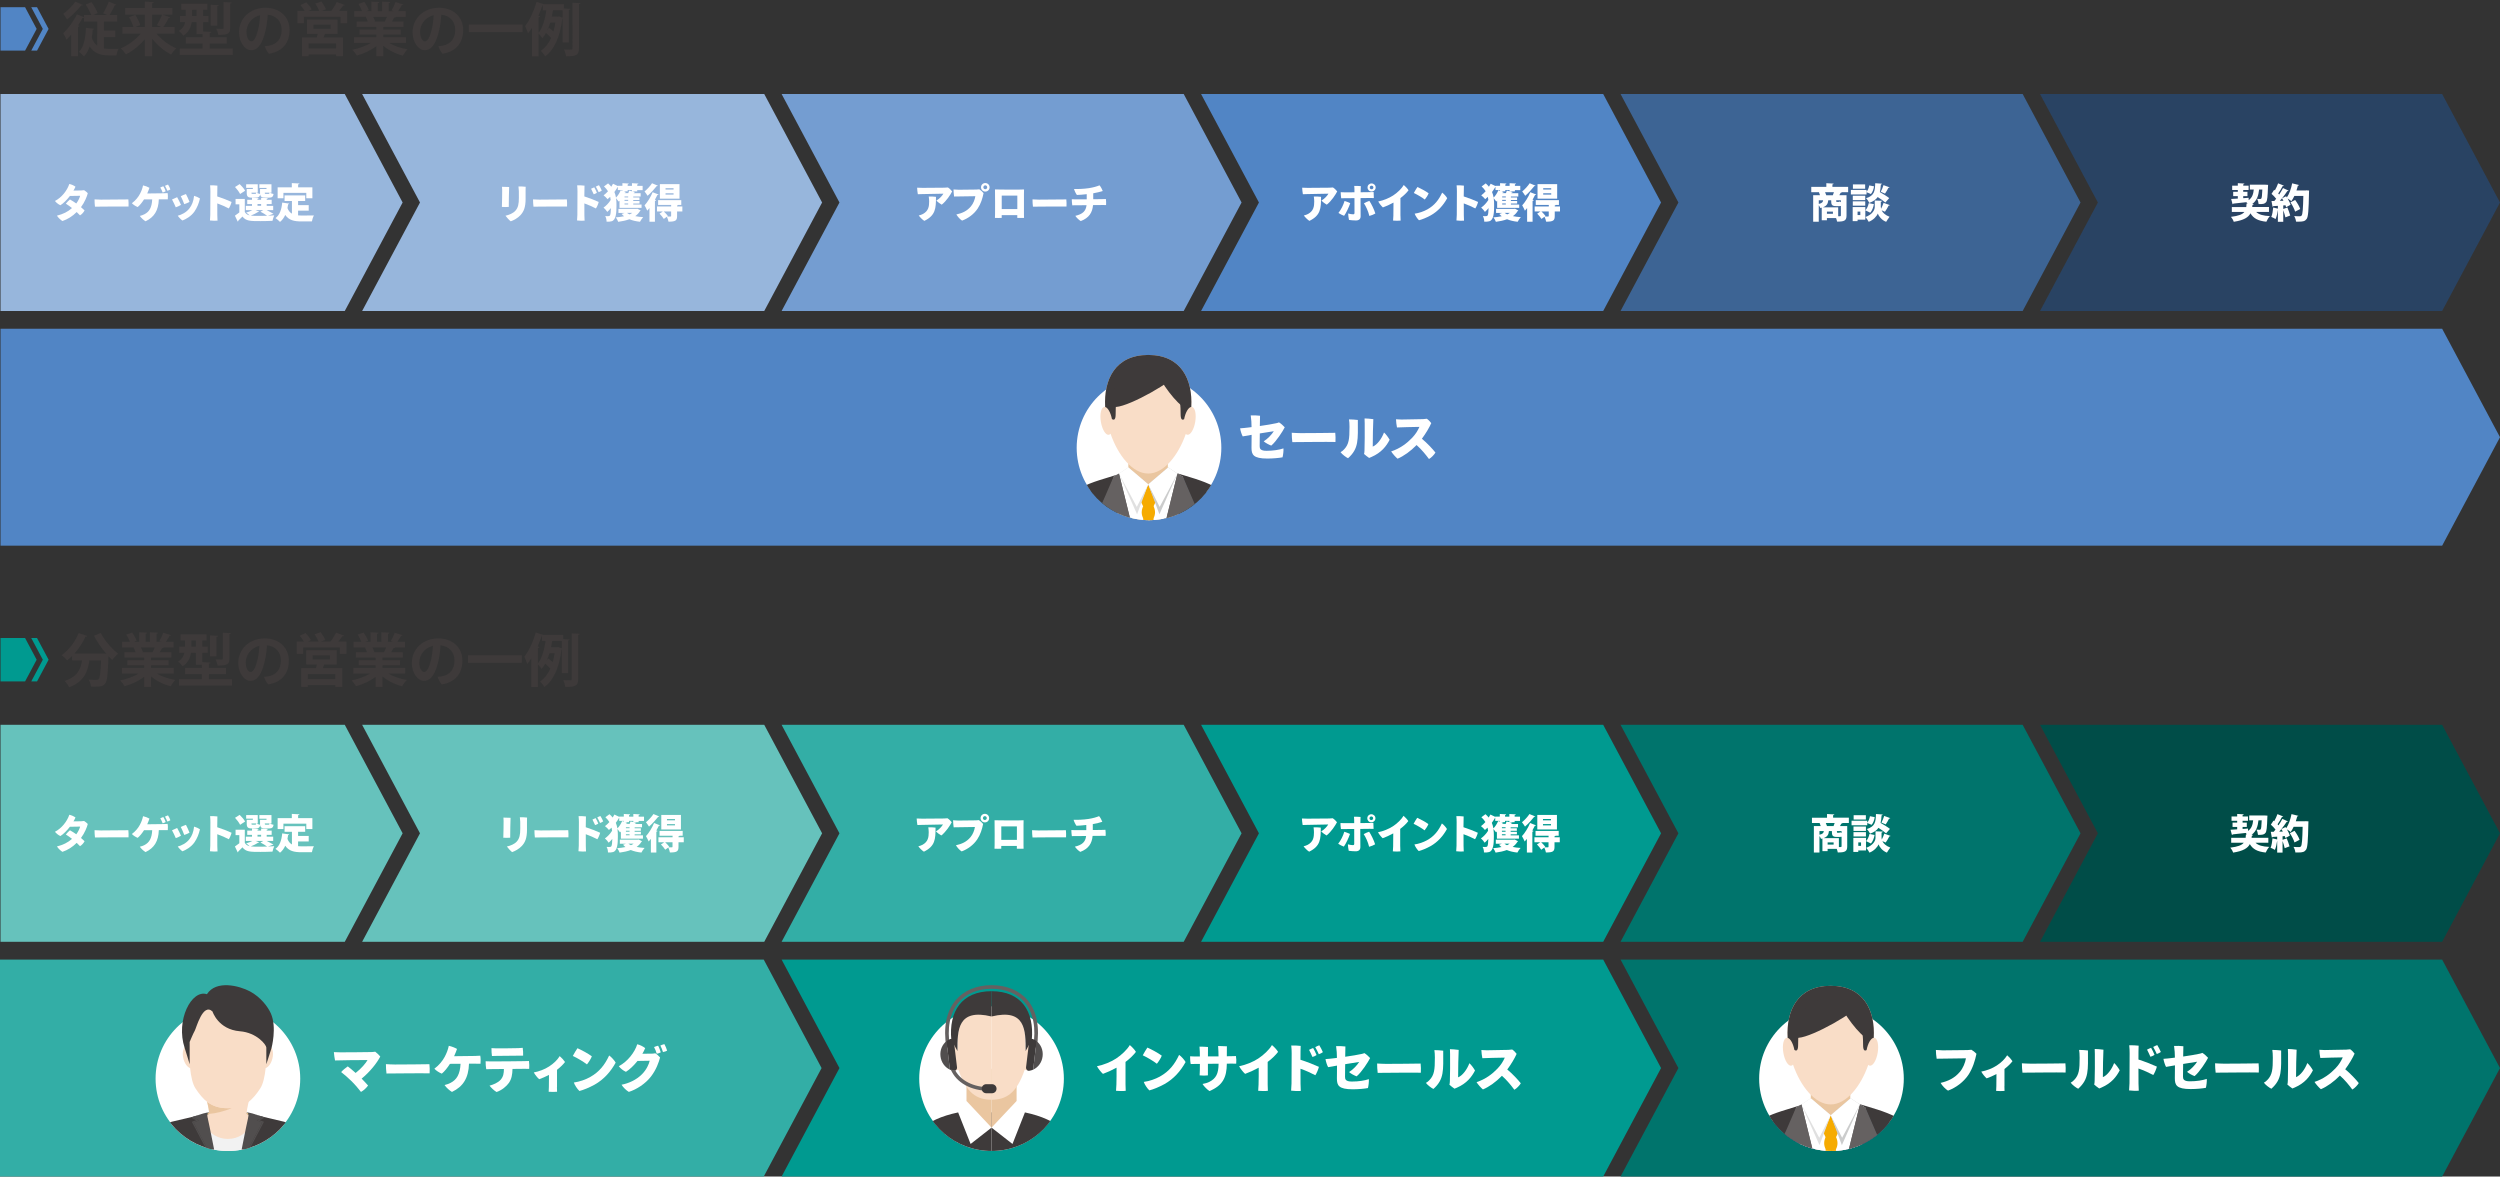 <?xml version="1.0" encoding="UTF-8"?>
<svg id="_レイヤー_2" data-name="レイヤー 2" xmlns="http://www.w3.org/2000/svg" xmlns:xlink="http://www.w3.org/1999/xlink" viewBox="0 0 864.18 406.7">
  <rect x="0" y="0" width="864.18" height="406.7" fill="#333333" stroke="none"/>
  <defs>
    <style>
      .cls-1, .cls-2, .cls-3, .cls-4, .cls-5, .cls-6, .cls-7, .cls-8, .cls-9, .cls-10, .cls-11, .cls-12, .cls-13, .cls-14, .cls-15, .cls-16, .cls-17, .cls-18, .cls-19, .cls-20, .cls-21, .cls-22, .cls-23, .cls-24, .cls-25, .cls-26, .cls-27, .cls-28 {
        stroke-width: 0px;
      }

      .cls-1, .cls-16, .cls-19, .cls-21, .cls-24, .cls-26 {
        fill-rule: evenodd;
      }

      .cls-1, .cls-23 {
        fill: #fff;
      }

      .cls-2 {
        fill: #3d6494;
      }

      .cls-3 {
        fill: #294363;
      }

      .cls-4 {
        fill: #f2f2f2;
      }

      .cls-5 {
        fill: #cca484;
      }

      .cls-6 {
        fill: #eec37e;
      }

      .cls-7 {
        fill: #3e3a3a;
      }

      .cls-29 {
        clip-path: url(#clippath-2);
      }

      .cls-8 {
        fill: #33aea6;
      }

      .cls-9 {
        fill: #eac6a0;
      }

      .cls-10 {
        fill: #749dd1;
      }

      .cls-11 {
        fill: none;
      }

      .cls-12 {
        fill: #f6ab00;
      }

      .cls-13 {
        fill: #656161;
      }

      .cls-14 {
        fill: #66c2bc;
      }

      .cls-15 {
        fill: #f9ddc7;
      }

      .cls-30 {
        clip-path: url(#clippath-1);
      }

      .cls-16 {
        fill: #f1aa2d;
      }

      .cls-17 {
        fill: #00746c;
      }

      .cls-18 {
        fill: #5185c5;
      }

      .cls-19 {
        fill: #3f6f9a;
      }

      .cls-31 {
        clip-path: url(#clippath);
      }

      .cls-20 {
        fill: #3e3a3a;
      }

      .cls-32 {
        clip-path: url(#clippath-3);
      }

      .cls-21 {
        fill: #255279;
      }

      .cls-22 {
        fill: #004d48;
      }

      .cls-24 {
        fill: #cbcccc;
      }

      .cls-25 {
        fill: #97b6dc;
      }

      .cls-26 {
        fill: #e0e0e0;
      }

      .cls-27 {
        fill: #009a90;
      }

      .cls-28 {
        fill: #514e4e;
      }
    </style>
    <clipPath id="clippath">
      <path class="cls-11" d="M372.18,122.47v36.14h.25c1.72,11.97,12.14,21.18,24.75,21.18s23.02-9.21,24.75-21.18h.25v-36.14h-50Z"/>
    </clipPath>
    <clipPath id="clippath-1">
      <path class="cls-11" d="M317.75,340.54v36.14h.25c1.72,11.97,12.14,21.18,24.75,21.18s23.02-9.21,24.75-21.18h.25v-36.14h-50Z"/>
    </clipPath>
    <clipPath id="clippath-2">
      <path class="cls-11" d="M608.09,340.54v36.14h.25c1.72,11.97,12.14,21.18,24.75,21.18s23.02-9.21,24.75-21.18h.25v-36.14h-50Z"/>
    </clipPath>
    <clipPath id="clippath-3">
      <path class="cls-11" d="M53.78,340.54v36.14h.25c1.72,11.97,12.14,21.18,24.75,21.18s23.02-9.21,24.75-21.18h.25v-36.14h-50Z"/>
    </clipPath>
  </defs>
  <g id="_レイヤー_1-2" data-name="レイヤー 1">
    <g>
      <polygon class="cls-25" points=".18 32.5 119.18 32.5 139.18 70 119.18 107.5 .18 107.5 .18 70 .18 32.5"/>
      <polygon class="cls-25" points="125.18 32.5 264.18 32.5 284.18 70 264.18 107.5 125.18 107.5 145.18 70 125.18 32.5"/>
      <polygon class="cls-10" points="270.18 32.5 409.18 32.5 429.18 70 409.18 107.5 270.18 107.5 290.18 70 270.18 32.5"/>
      <polygon class="cls-18" points="415.18 32.5 554.18 32.5 574.18 70 554.18 107.5 415.18 107.5 435.18 70 415.18 32.5"/>
      <polygon class="cls-2" points="560.18 32.5 699.18 32.5 719.18 70 699.18 107.5 560.18 107.5 580.18 70 560.18 32.5"/>
      <polygon class="cls-3" points="705.18 32.5 844.18 32.5 864.18 70 844.18 107.5 705.18 107.5 725.18 70 705.18 32.5"/>
      <polygon class="cls-18" points=".18 113.63 844.18 113.63 864.18 151.13 844.18 188.63 .18 188.63 .18 113.63"/>
      <g>
        <path class="cls-23" d="M27.99,65.84c.6-.03.77-.04,1.08-.1.46.27.95.69,1.27,1.04-.22,1.01-1.06,3.12-2.34,4.83.43.36.84.74,1.23,1.12-.29.62-.91,1.33-1.57,1.72-.34-.36-.73-.76-1.15-1.15-1.48,1.47-3.1,2.49-4.93,3.11-.57-.34-1.47-1.16-1.9-1.86,2.14-.55,3.71-1.3,5.21-2.63-.67-.53-1.39-1.05-2.13-1.51.38-.49,1.01-1.12,1.42-1.46.74.41,1.47.88,2.19,1.39.77-1.05,1.19-2.09,1.33-2.66l-3.54.06c-1.02,1.33-2.23,2.55-3.28,3.21-.66-.27-1.53-.97-1.88-1.48,2.35-1.22,4.2-3.6,4.96-5.88.78.18,1.53.5,2.13.95-.18.43-.41.88-.69,1.34,2.19-.01,2.59-.04,2.59-.04h0Z"/>
        <path class="cls-23" d="M35.08,69.01c3.15,0,7.37-.06,9.29-.08.08.52.1,1.89.06,2.47-2.26-.07-9.57.04-11.6.04-.08-.59-.17-1.85-.15-2.52.53.04,1.69.1,2.41.1Z"/>
        <path class="cls-23" d="M49.78,68.94c-.64,1.02-1.46,2.05-2.19,2.63-.7-.28-1.54-.81-2-1.33,1.23-.9,2.23-2.14,2.77-3.19.53-1.01.85-1.83,1.09-2.97.81.18,1.62.5,2.21.84-.14.43-.43,1.2-.77,1.96,1.98-.01,5-.04,5.65-.07.36,0,1.05-.04,1.39-.07.14.6.13,1.51.07,2.17-.38-.01-.92-.01-1.29-.01h-1.81c-.13,3.85-1.58,6.16-4.58,7.59-.63-.35-1.53-1.16-1.99-1.85.57-.13,1.19-.36,1.62-.59,1.62-.84,2.54-2.27,2.66-5.13h-2.84ZM56.23,66.57c-.18-.52-.48-1.22-.83-1.74.36-.2.76-.36,1.06-.45.31.45.67,1.27.81,1.72-.22.17-.69.36-1.05.46ZM57.84,65.94c-.21-.56-.52-1.22-.81-1.71.36-.17.74-.34,1.05-.43.31.45.67,1.2.81,1.68-.21.17-.67.36-1.05.46Z"/>
        <path class="cls-23" d="M62.55,70.83c-.36.24-1.29.7-1.79.83-.27-.67-.97-2.14-1.3-2.7.36-.2,1.37-.64,1.77-.8.42.7,1.02,1.92,1.33,2.68ZM69.12,68.6c-.35,1.62-.97,3.18-1.92,4.55-1.15,1.64-3,2.65-4.13,3.07-.46-.28-1.29-1.13-1.62-1.65,1.23-.31,2.98-1.13,4.06-2.58.83-1.09,1.36-2.34,1.58-4.3.62.15,1.55.57,2.03.91ZM65.51,69.79c-.38.22-1.32.66-1.82.78-.24-.7-.88-2.16-1.2-2.75.38-.2,1.39-.62,1.79-.74.39.71.94,1.95,1.23,2.7Z"/>
        <path class="cls-23" d="M79.1,72.06c-1.05-.56-2.6-1.27-3.99-1.75,0,1.78.01,3.4.01,4.05,0,.41.03,1.26.07,1.92-.64.07-1.96.01-2.61-.07.04-.46.1-1.32.11-1.92.03-1.5.06-6.79.04-8.14,0-.57-.03-1.41-.1-2.09.66-.03,1.92.03,2.52.11-.04.56-.06,2.05-.06,3.73,1.71.55,3.71,1.33,4.96,1.91-.15.66-.59,1.72-.97,2.25Z"/>
        <path class="cls-23" d="M92.12,72.62c.88.42,1.82.92,2.4,1.29l-1.91.66c.8-.03,1.56-.07,2.19-.13-.21.45-.5,1.33-.6,1.89-1.12.06-2.69.1-4.16.1-3.5,0-5.03,0-6.23-1.58-.49.53-1.01,1.02-1.44,1.43,0,.17-.06.25-.2.31l-.97-2.03c.48-.32,1.02-.71,1.53-1.13v-2.79h-1.3v-1.88h3.19v4.5c.34.64.9,1.02,1.67,1.2-.35-.34-.84-.76-1.19-.99.77-.2,1.57-.52,2.14-.84h-2.27v-1.47h2.14v-.63h-1.65v-1.46h1.65v-.7l2.31.13c-.01.15-.13.24-.41.28v.29h1.25v-.7l2.34.13c-.01.15-.13.24-.41.29v.28h1.72v1.46h-1.72v.63h2.24v1.47h-2.31ZM82.85,63.63c.69.67,1.53,1.61,1.88,2.3l-1.74,1.13c-.29-.67-1.08-1.69-1.75-2.42l1.61-1.01ZM87.4,65.34v-.39h-2.31v-1.25h4.01v2.9h-.46c.31.18.85.36,1.26.45-.01-.11-.01-.25-.01-.39v-1.32h2.23v-.38h-2.47v-1.26h4.19v2.9h-.59c.32.2.91.38,1.32.46-.17.98-.59,1.26-1.55,1.26h-1.34c-1.16,0-1.62-.27-1.74-1.09-.2.84-.62,1.09-1.53,1.09h-1.34c-1.4,0-1.78-.38-1.78-1.67v-1.32h2.13ZM88.28,72.62l1.32.52c-.06.1-.2.15-.38.13-.63.42-1.62.91-2.55,1.26.73.1,1.93.1,2.93.1.87,0,1.82-.01,2.73-.04-.53-.41-1.44-.99-2.3-1.41l.99-.55h-2.75ZM86.92,66.6c0,.17.01.28.06.34.06.06.15.07.34.07h.88c.24,0,.32-.07.36-.41h-1.64ZM89.01,70.52v.63h1.25v-.63h-1.25ZM92.81,67.01c.24,0,.32-.07.36-.41h-1.64c0,.17.01.28.06.34.06.06.15.07.34.07h.88Z"/>
        <path class="cls-23" d="M103.04,72.81v1.64c.39.04.8.06,1.22.06.88,0,3.17,0,4.26-.04-.29.48-.62,1.46-.71,2.07h-3.66c-2.45,0-4.29-.39-5.55-2.24-.45.98-1.04,1.81-1.81,2.41-.34-.36-1.11-1.04-1.57-1.33,1.46-1.01,2.12-3.01,2.33-5.35l2.42.35c-.04.14-.17.24-.38.25-.06.45-.14.88-.22,1.3.35.94.88,1.54,1.54,1.93v-4.38h-2.55v-1.93h7.13v1.93h-2.45v1.43h3.67v1.91h-3.67ZM97.97,66.67v1.86h-2v-3.78h4.9v-1.46l2.63.14c-.01.17-.14.27-.45.31v1.01h4.93v3.78h-2.1v-1.86h-7.91Z"/>
      </g>
      <g>
        <path class="cls-23" d="M176,64.64c-.07,1.15-.13,5.39-.13,6.88-.83.07-1.64.06-2.38,0,.06-1.2.1-4.83.1-5.79,0-.29-.01-.8-.06-1.16.52,0,1.79.03,2.47.07ZM181.69,68.67c0,3.1-.69,4.52-1.79,5.72-.98,1.05-2.34,1.76-3.35,2.11-.48-.32-1.42-1.37-1.82-1.93,1.27-.28,2.62-.84,3.4-1.7.99-1.08,1.23-2.37,1.23-4.5,0-.81.01-1.51-.01-2.34-.03-.64-.07-1.13-.13-1.57.6-.03,1.88.01,2.49.1-.03.39-.03.97-.03,1.39v2.72Z"/>
        <path class="cls-23" d="M186.66,69.01c3.15,0,7.37-.06,9.29-.08.08.52.1,1.89.06,2.47-2.26-.07-9.57.04-11.6.04-.08-.59-.17-1.85-.15-2.52.53.04,1.69.1,2.41.1Z"/>
        <path class="cls-23" d="M202,67.9c1.71.55,3.71,1.33,4.96,1.91-.15.66-.59,1.72-.97,2.25-1.05-.56-2.61-1.27-3.99-1.75,0,1.78.01,3.4.01,4.05,0,.41.03,1.26.07,1.92-.64.07-1.96.01-2.61-.07.04-.46.1-1.32.11-1.92.03-1.5.06-6.79.04-8.14,0-.57-.03-1.41-.11-2.09.67-.03,1.92.03,2.54.11-.04.56-.06,2.05-.06,3.73ZM205.23,67.16c-.24-.57-.64-1.4-.91-1.92.32-.18.81-.39,1.09-.49.25.41.76,1.41.92,1.89-.22.17-.7.42-1.11.52ZM206.93,66.42c-.24-.55-.66-1.4-.97-1.9.34-.2.8-.41,1.09-.5.31.45.76,1.34.97,1.85-.24.2-.71.43-1.09.56Z"/>
        <path class="cls-23" d="M214.14,71.84v-2.45l-.29.29c-.2-.28-.6-.84-.9-1.18.13.81.15,1.67.15,2.54,0,2.44-.13,5.07-1.7,5.45-.53.15-1.11.17-1.72.14,0-.64-.14-1.36-.48-1.93.32.03.59.03.8.03.49,0,.66-.03.84-.25.21-.28.31-1.29.34-2.55-.42.5-.85.97-1.26,1.32-.31-.48-.85-1.13-1.3-1.5.88-.56,1.86-1.62,2.48-2.63-.04-.38-.1-.73-.17-1.08-.31.29-.62.57-.92.81-.31-.41-.94-1.01-1.37-1.33.53-.38,1.04-.87,1.53-1.41-.35-.57-.8-1.12-1.39-1.67l1.42-1.05c.43.38.8.77,1.11,1.16.22-.34.42-.69.59-1.04l1.67.8v-.08h1.58v-.92l2.21.13c-.01.14-.13.22-.39.28v.52h1.48v-.92l2.24.13c-.01.14-.13.22-.41.28v.52h1.86v1.48h-1.86v.43h-1.77l1.02.24c-.04.11-.17.17-.36.17l-.13.21h2.41v1.16h-2.55v.31h2.14v.88h-2.14v.34h2.16v.88h-2.16v.35h2.87v1.16h-7.63ZM213.55,64.63h-.04c-.31.57-.7,1.16-1.13,1.74.27.63.43,1.27.55,1.93.62-.6,1.26-1.61,1.64-2.54l.57.21v-.27h-1.58v-1.08ZM220.29,72.13l1.16.62c-.04.1-.11.17-.22.21-.42.7-.97,1.27-1.64,1.75.84.18,1.76.29,2.75.35-.39.38-.87,1.12-1.11,1.6-1.37-.15-2.61-.43-3.66-.88-1.15.43-2.47.71-3.87.9-.14-.43-.55-1.19-.84-1.54,1.02-.07,1.99-.2,2.87-.39-.31-.25-.6-.5-.85-.8l1.01-.35h-2.11v-1.41h6.22l.29-.04ZM218.44,65.7h-1.48v.43h-1.33l.78.28c-.06.11-.18.17-.36.14l-.1.2h1.23c.13-.29.22-.6.29-.85l.97.22v-.42ZM217.14,68.23v-.31h-1.26v.31h1.26ZM217.14,69.44v-.34h-1.26v.34h1.26ZM217.14,70.68v-.35h-1.26v.35h1.26ZM216.75,73.59c.25.2.55.36.88.52.34-.15.63-.32.9-.52h-1.78Z"/>
        <path class="cls-23" d="M227.41,64.19c-.07.11-.2.17-.41.14-.77.99-2.06,2.42-3.15,3.35-.24-.41-.74-1.12-1.05-1.5.91-.73,2.03-1.95,2.59-2.84l2.02.85ZM224.51,71.91c-.25.34-.52.64-.77.92-.18-.43-.66-1.41-.94-1.85.98-1.04,2.13-2.86,2.8-4.54l2.07.81c-.08.13-.25.17-.42.15-.27.55-.55,1.09-.87,1.64l.42.14c-.04.13-.17.24-.41.27v7.2h-1.89v-4.75ZM235.87,71.38v1.71h-1.82v1.61c0,1.53-.52,1.93-2.97,1.93-.08-.5-.32-1.2-.56-1.71l-1.06.76c-.28-.5-.94-1.27-1.48-1.82l1.15-.77h-2.02v-1.71h4.89v-.53h-4.51v-1.68h8.01v1.68h-1.08c-.06.08-.15.14-.36.17v.36h1.82ZM234.89,63.66v5.01h-6.79v-5.01h6.79ZM230.65,74.84c.43.01.94.01,1.09.01.2-.01.25-.06.25-.21v-1.55h-2.55c.52.48,1.13,1.13,1.43,1.58l-.22.17ZM232.83,65.51v-.45h-2.77v.45h2.77ZM232.83,67.27v-.46h-2.77v.46h2.77Z"/>
      </g>
      <g>
        <path class="cls-23" d="M317.27,67.15c-.15-.6-.2-1.69-.25-2.27.59.03,1.42.06,1.93.06.92,0,6.63-.04,7.47-.06.49-.01.78-.03,1.25-.08.57.35,1.18.99,1.47,1.37-.59,1.12-1.98,3.31-3.61,4.58-.49-.24-1.39-.92-1.85-1.42,1.19-.67,2.1-1.79,2.42-2.38-.77.01-6.79.13-7.68.15l-1.15.04ZM323.54,68.03c.01,4.02-.14,6.43-4.02,8.32-.53-.28-1.56-1.3-1.93-1.86.48-.11,1.06-.32,1.46-.53,1.93-1.06,2.13-2.65,2.13-4.3-.01-.5-.04-1.11-.14-1.72.7-.04,1.75-.01,2.51.1Z"/>
        <path class="cls-23" d="M337.94,72.11c-1.27,1.92-3.29,3.38-5.37,4.15-.69-.39-1.53-1.37-1.99-2.12,2.04-.46,3.64-1.15,5.03-2.79.85-.99,1.37-2.41,1.54-3.53-1.41.01-6.16.08-7.35.11-.11-.57-.2-1.99-.2-2.44.64.06,1.36.1,1.82.1.92,0,5.17-.06,6.07-.07.31,0,.67-.03,1.04-.08.45.27,1.09.84,1.46,1.33-.38,1.83-.88,3.56-2.04,5.34ZM339.11,64.74c0-.83.66-1.47,1.48-1.47s1.48.64,1.48,1.48-.66,1.48-1.48,1.48-1.48-.67-1.48-1.48h0ZM339.92,64.77c0,.34.31.64.67.64s.66-.31.66-.66c0-.38-.29-.69-.66-.69s-.67.31-.67.69h0Z"/>
        <path class="cls-23" d="M352.48,65.52s.29-.01,1.5-.03c-.01,1.22-.03,1.55-.03,1.55-.01,1.91-.01,5.59,0,7.2.01.28.03.92.03,1.08-.62.03-1.51.04-2.34,0,0,0,.01-.17.01-.95-1.36-.01-3.85-.01-5.39,0v.95c-.64.04-1.71.04-2.34,0,.01-.22.03-.85.04-1.2.04-1.95.01-5.6-.01-7.31,0,0,0-.35-.01-1.33,1.09.03,1.43.03,1.43.03h0c.63.01,5.17.07,7.12.03h0ZM351.66,72.26v-4.65s-5.39,0-5.39,0v4.65h5.39Z"/>
        <path class="cls-23" d="M359.31,69.01c3.15,0,7.37-.06,9.29-.08.08.52.1,1.89.06,2.47-2.26-.07-9.57.04-11.6.04-.08-.59-.17-1.85-.15-2.52.53.04,1.69.1,2.41.1Z"/>
        <path class="cls-23" d="M377.88,68.87c1.48-.03,2.72-.04,3-.04.32,0,1.06-.03,1.39-.04.1.56.11,1.54.07,2.09-.43-.01-.9-.01-1.33-.01l-3.18.03c-.22,2.56-1.36,4.43-4.24,5.52-.55-.28-1.55-1.25-1.88-1.81,2.56-.6,3.63-1.64,3.88-3.68-1.67.01-3.17.03-3.57.03-.45,0-.98.01-1.37.01-.08-.48-.17-1.65-.17-2.1.42.03.85.03,1.33.04.36.01,2.03,0,3.84-.01v-1.78c-1.16.14-2.54.25-3.4.27-.39-.53-.83-1.44-.99-2.07,1.13.06,3.31,0,5.13-.28,1.54-.24,2.89-.63,3.68-.98.45.48.9,1.39,1.12,1.96-.78.28-2.07.57-3.29.8v2.07Z"/>
      </g>
      <g>
        <path class="cls-23" d="M450.37,67.15c-.15-.6-.2-1.69-.25-2.27.59.03,1.42.06,1.93.06.92,0,6.62-.04,7.47-.06.49-.01.78-.03,1.25-.08.57.35,1.18.99,1.47,1.37-.59,1.12-1.98,3.31-3.61,4.58-.49-.24-1.39-.92-1.85-1.42,1.19-.67,2.1-1.79,2.42-2.38-.77.01-6.79.13-7.68.15l-1.15.04ZM456.65,68.03c.01,4.02-.14,6.43-4.02,8.32-.53-.28-1.55-1.3-1.93-1.86.48-.11,1.06-.32,1.46-.53,1.93-1.06,2.13-2.65,2.13-4.3-.01-.5-.04-1.11-.14-1.72.7-.04,1.75-.01,2.51.1Z"/>
        <path class="cls-23" d="M466.74,70.23c-.42,1.3-1.43,3.45-2.12,4.37-.53-.18-1.47-.63-1.96-.99.9-1.11,1.71-2.75,2.12-4.15.55.17,1.51.53,1.96.77ZM470.3,68.48c0,1.54.03,5.13.03,6.32,0,.85-.52,1.41-1.62,1.41-.67,0-1.64-.07-2.4-.18-.14-.45-.29-1.82-.29-2.23.6.18,1.3.28,1.67.28s.5-.08.52-.48c.01-.39,0-3.71-.01-5.11-1.5.01-2.83.03-3.22.03-.45,0-.99.01-1.37.01-.08-.48-.17-1.64-.17-2.09.42.03.85.03,1.33.04.35.01,1.81,0,3.43-.01,0-.9-.01-1.89-.08-2.21.56-.01,1.72.01,2.28.08-.01.41-.04,1.22-.07,2.12,1.51-.01,2.82-.04,3.11-.04.32,0,1.06-.03,1.39-.04.04.49.08,1.62.07,2.09-.42-.01-.9-.01-1.33-.03l-3.25.04ZM473.35,69.44c.6.85,1.7,3.04,2.07,4.36-.45.29-1.36.66-2.07.85-.42-1.7-1.13-3.24-1.88-4.38.46-.28,1.36-.67,1.88-.83ZM472.72,64.78c0-.76.62-1.37,1.39-1.37s1.42.62,1.42,1.39-.63,1.4-1.42,1.4-1.39-.62-1.39-1.4h0ZM473.48,64.81c0,.35.28.62.63.62s.64-.27.64-.63-.29-.62-.64-.62-.63.27-.63.62h0Z"/>
        <path class="cls-23" d="M484.1,74.54c0,.48.04,1.29.06,1.71-.58.08-1.88.08-2.61,0,.03-.41.07-.97.1-1.68.04-1.51.06-2.94.04-4.54-1.26.69-2.62,1.3-3.66,1.67-.52-.45-1.33-1.48-1.61-2.06,1.79-.34,3.75-1.16,5.14-2.06,1.46-.94,2.97-2.4,3.68-3.63.56.45,1.34,1.29,1.65,1.83-.63.83-1.57,1.78-2.8,2.7v6.05Z"/>
        <path class="cls-23" d="M493.84,66.81c-.21.62-.9,1.68-1.32,2.17-.92-.71-2.58-1.71-3.8-2.27.28-.55.98-1.71,1.25-2.07,1.12.49,2.84,1.42,3.87,2.17ZM493.37,72.4c2.52-1.4,3.99-3.33,5.14-5.81.62.41,1.44,1.36,1.75,1.93-1.36,2.47-3.21,4.52-5.66,5.91-1.5.83-2.98,1.41-4.09,1.71-.63-.59-1.26-1.58-1.5-2.28,1.55-.22,3.08-.76,4.36-1.46Z"/>
        <path class="cls-23" d="M509.98,72.06c-1.05-.56-2.61-1.27-3.99-1.75,0,1.78.01,3.4.01,4.05,0,.41.03,1.26.07,1.92-.64.07-1.96.01-2.61-.07.04-.46.1-1.32.11-1.92.03-1.5.06-6.79.04-8.14,0-.57-.03-1.41-.1-2.09.66-.03,1.92.03,2.52.11-.04.56-.06,2.05-.06,3.73,1.71.55,3.71,1.33,4.96,1.91-.15.66-.59,1.72-.97,2.25Z"/>
        <path class="cls-23" d="M517.52,71.84v-2.45l-.29.29c-.2-.28-.6-.84-.9-1.18.13.81.15,1.67.15,2.54,0,2.44-.13,5.07-1.7,5.45-.53.15-1.11.17-1.72.14,0-.64-.14-1.36-.48-1.93.32.03.59.03.8.03.49,0,.66-.03.84-.25.21-.28.31-1.29.34-2.55-.42.5-.85.97-1.26,1.32-.31-.48-.85-1.13-1.3-1.5.88-.56,1.86-1.62,2.48-2.63-.04-.38-.1-.73-.17-1.08-.31.29-.62.57-.92.81-.31-.41-.94-1.01-1.37-1.33.53-.38,1.04-.87,1.53-1.41-.35-.57-.8-1.12-1.39-1.67l1.42-1.05c.43.38.8.77,1.11,1.16.22-.34.42-.69.59-1.04l1.67.8v-.08h1.58v-.92l2.21.13c-.01.14-.13.22-.39.28v.52h1.48v-.92l2.24.13c-.01.14-.13.22-.41.28v.52h1.86v1.48h-1.86v.43h-1.77l1.02.24c-.04.11-.17.17-.36.17l-.13.21h2.41v1.16h-2.55v.31h2.14v.88h-2.14v.34h2.16v.88h-2.16v.35h2.87v1.16h-7.63ZM516.93,64.63h-.04c-.31.57-.7,1.16-1.13,1.74.27.63.43,1.27.55,1.93.62-.6,1.26-1.61,1.64-2.54l.57.21v-.27h-1.58v-1.08ZM523.67,72.13l1.16.62c-.04.1-.11.17-.22.21-.42.7-.97,1.27-1.64,1.75.84.18,1.76.29,2.75.35-.39.38-.87,1.12-1.11,1.6-1.37-.15-2.61-.43-3.66-.88-1.15.43-2.46.71-3.87.9-.14-.43-.55-1.19-.84-1.54,1.02-.07,1.99-.2,2.87-.39-.31-.25-.6-.5-.85-.8l1.01-.35h-2.12v-1.41h6.22l.29-.04ZM521.82,65.7h-1.48v.43h-1.33l.79.28c-.06.11-.18.17-.36.14l-.1.2h1.23c.13-.29.22-.6.29-.85l.97.22v-.42ZM520.52,68.23v-.31h-1.26v.31h1.26ZM520.52,69.44v-.34h-1.26v.34h1.26ZM520.52,70.68v-.35h-1.26v.35h1.26ZM520.12,73.59c.25.2.55.36.88.52.34-.15.63-.32.9-.52h-1.78Z"/>
        <path class="cls-23" d="M530.79,64.19c-.07.11-.2.17-.41.14-.77.99-2.06,2.42-3.15,3.35-.24-.41-.74-1.12-1.05-1.5.91-.73,2.03-1.95,2.59-2.84l2.02.85ZM527.89,71.91c-.25.34-.52.64-.77.92-.18-.43-.66-1.41-.94-1.85.98-1.04,2.13-2.86,2.8-4.54l2.07.81c-.08.13-.25.17-.42.15-.27.55-.55,1.09-.87,1.64l.42.14c-.04.13-.17.24-.41.27v7.2h-1.89v-4.75ZM539.25,71.38v1.71h-1.82v1.61c0,1.53-.52,1.93-2.97,1.93-.08-.5-.32-1.2-.56-1.71l-1.06.76c-.28-.5-.94-1.27-1.48-1.82l1.15-.77h-2.02v-1.71h4.89v-.53h-4.51v-1.68h8.01v1.68h-1.08c-.06.08-.15.14-.36.17v.36h1.82ZM538.27,63.66v5.01h-6.79v-5.01h6.79ZM534.02,74.84c.43.01.94.01,1.09.01.2-.01.25-.06.25-.21v-1.55h-2.55c.52.48,1.13,1.13,1.43,1.58l-.22.17ZM536.21,65.51v-.45h-2.77v.45h2.77ZM536.21,67.27v-.46h-2.77v.46h2.77Z"/>
      </g>
      <g>
        <path class="cls-23" d="M638.85,64.6v1.83h-2.25.07c-.06.14-.18.2-.42.21-.13.27-.28.56-.45.84h2.49v7.03c0,1.78-.8,2.1-3.26,2.1-.06-.34-.2-.81-.35-1.23h-3.17v.77h-1.79v-4.37c-.15.06-.31.08-.48.13-.1-.27-.31-.64-.55-.97v5.7h-1.93v-9.16h2.37c-.11-.34-.24-.7-.38-1.01l.24-.04h-2.89v-1.83h5.21v-1.27l2.52.14c-.01.15-.13.25-.42.29v.84h5.43ZM628.7,69.23v1.26c1.12-.24,1.43-.62,1.51-1.26h-1.51ZM635.41,71.68v3.07h.62c.22,0,.31-.07.31-.27v-3.29c-.17.04-.36.06-.59.06h-1.05c-1.62,0-1.71-.6-1.71-2.02h-.92s-.06.01-.1.01c-.11,1.04-.38,1.91-1.88,2.44h5.32ZM630.88,66.44c.17.35.31.74.41,1.05h2.27c.14-.34.27-.7.38-1.05h-3.05ZM633.59,73.91v-.76h-2.07v.76h2.07ZM635.51,69.8c.2,0,.25-.04.29-.17.13.08.32.18.53.27v-.67h-1.61c0,.52,0,.57.27.57h.52Z"/>
        <path class="cls-23" d="M645.21,66.45v.78h-5.42v-1.58h5.42v.67c.45-.53.8-1.41.94-2.23l1.65.32c-.14.95-.5,2-1.08,2.66l-1.51-.63ZM644.79,71.57v4.37h-2.68v.49h-1.69v-4.86h4.37ZM644.76,67.66v1.51h-4.3v-1.51h4.3ZM640.46,71.1v-1.51h4.3v1.51h-4.3ZM644.73,63.74v1.51h-4.23v-1.51h4.23ZM643.06,73.15h-.95v1.19h.95v-1.19ZM644.8,72.7c.56-.55.98-1.55,1.18-2.48l1.77.35c-.18,1.08-.62,2.23-1.26,2.96l-1.68-.83ZM650.15,71.54c0,.2.03.41.08.62.32-.63.67-1.41.87-2.04l2.16.78c-.06.13-.21.17-.42.17-.31.66-.84,1.54-1.26,2.12l-1.15-.49c.36.8,1.19,1.65,2.74,2.24-.36.46-.9,1.25-1.18,1.74-1.54-.57-2.59-1.99-2.89-2.86-.32.87-1.51,2.24-3.14,2.86-.22-.46-.76-1.27-1.12-1.67,2.38-.85,3.21-2.44,3.21-3.46v-2.24l2.54.1c-.01.17-.17.28-.45.34v1.81ZM650.54,63.5c-.01.15-.14.25-.38.29-.07.95-.15,1.83-.35,2.62,1.12.63,2.51,1.47,3.24,2.07l-1.35,1.53c-.56-.52-1.62-1.26-2.63-1.9-.57.83-1.47,1.51-2.91,2.02-.2-.49-.7-1.22-1.12-1.6,2.94-.92,3.07-2.52,3.17-5.2l2.34.17ZM653.18,64.77c-.08.13-.25.17-.42.15-.29.62-.78,1.46-1.16,2l-1.47-.63c.34-.64.74-1.58.94-2.3l2.11.77Z"/>
      </g>
      <g>
        <path class="cls-23" d="M784.33,73.26h-4.44c.94.92,2.44,1.34,4.75,1.44-.45.46-.98,1.36-1.23,1.95-2.89-.31-4.44-1.16-5.49-2.91-.73,1.4-2.24,2.38-5.77,2.93-.15-.52-.6-1.29-.97-1.71,2.66-.34,3.96-.85,4.64-1.69h-4.34v-1.7h4.99c.06-.36.08-.77.11-1.22l.36.03c-.14-.18-.29-.35-.45-.49-1.7.2-3.36.38-4.48.49-.04.14-.15.21-.27.22l-.49-1.82,2.3-.14v-.83h-1.6v-1.5h1.6v-.62h-1.95v-1.5h1.95v-.87l2.28.13c-.01.14-.13.24-.41.28v.46h1.86v1.5h-1.86v.62h1.46v1.5h-1.46v.7l1.88-.14v.83c1.28-.92,1.61-2.19,1.77-3.67h-1.36v-1.69h5.25s1.06.07,1.06.07l-.04.56c-.11,3.47-.25,4.89-.63,5.38-.46.6-.99.74-2.61.7-.04-.55-.24-1.32-.52-1.81.43.04.8.06,1.04.06.18,0,.29-.04.42-.2.17-.22.27-1.04.35-3.07h-1.12c-.22,1.91-.64,3.7-2.37,4.99l.5.04c-.03.15-.17.27-.42.29-.03.25-.06.49-.1.71h5.8v1.7Z"/>
        <path class="cls-23" d="M797.11,65.79l1.08.07c0,.15-.01.43-.03.66-.12,6.22-.28,8.4-.81,9.15-.55.77-1.18.95-2.67.95-.34,0-.67,0-1.01-.01-.03-.53-.29-1.37-.64-1.92.84.07,1.6.07,1.98.07.27,0,.42-.06.59-.25.36-.41.5-2.35.6-6.78h-3.1c-.32.67-.67,1.3-1.04,1.81-.29-.27-.84-.64-1.3-.92.45.76.86,1.56,1.02,2.17l-1.54.83c-.04-.2-.13-.43-.21-.67l-.77.06v1.22l1.44-.49c.36.88.77,2,.97,2.76l-1.67.63c-.13-.66-.45-1.64-.74-2.48v4.01h-1.86v-4.08h-.01c-.15,1.09-.41,2.33-.79,3.14-.36-.25-1.05-.56-1.48-.73.35-.77.56-2.09.66-3.25l1.62.38v-.97c-.59.04-1.12.07-1.57.1-.04.14-.17.2-.28.21l-.36-1.99h.99c.21-.24.42-.5.63-.77-.43-.57-1.06-1.22-1.61-1.69l.91-1.4.25.2c.43-.77.87-1.69,1.12-2.44l2,.81c-.07.13-.24.17-.43.15-.38.77-1,1.78-1.53,2.54.11.13.22.25.32.38.52-.77,1-1.55,1.34-2.24l1.93.88c-.07.11-.22.17-.45.17-.48.74-1.13,1.62-1.82,2.48h.01c.46-.25.92-.48,1.39-.71.08.13.17.27.27.41.81-1.16,1.49-3.08,1.83-4.87l2.38.6c-.06.13-.2.21-.41.2-.14.56-.29,1.12-.49,1.68h3.28ZM789.32,69.41c-.15-.31-.32-.6-.49-.87-.25.31-.5.6-.76.88h1.25ZM793.36,73.16c-.24-.87-.94-2.21-1.61-3.22l1.62-.81c.7.95,1.47,2.23,1.75,3.12l-1.77.91Z"/>
      </g>
      <g>
        <path class="cls-20" d="M35.94,12.8v3.96c.78.14,1.2.14,5.02.14-.3.52-.6,1.62-.7,2.24h-2.78c-2.7,0-4.92-.66-6.48-3.1-.46,1.38-1.1,2.56-2,3.44-.38-.46-1.2-1.24-1.7-1.58,1.7-1.62,2.26-4.76,2.42-8.28l2.8.32c-.04.18-.2.3-.48.34-.08.98-.18,1.94-.32,2.84.48,1.24,1.12,2.08,1.88,2.66V7.46h-4.54v-1.38c-.12.12-.34.14-.52.12-.46.86-1,1.72-1.56,2.58l.52.16c-.06.16-.22.32-.54.36v10.14h-2.34v-7.5c-.54.64-1.08,1.24-1.62,1.76-.22-.52-.82-1.7-1.16-2.22,1.64-1.48,3.58-4.08,4.76-6.52l2.46,1v-.78h2.5c-.44-1.06-1.22-2.52-1.92-3.6l1.98-.86c.84,1.16,1.72,2.72,2.14,3.76l-1.4.7h4.62l-1.34-.58c.68-1.06,1.52-2.76,1.96-4.04l2.62,1.08c-.08.14-.3.22-.58.2-.42,1.04-1.16,2.36-1.78,3.34h2.62v2.28h-4.54v3.12h3.9v2.22h-3.9ZM28.64,1.72c-.1.14-.3.22-.56.18-1.18,1.46-3.2,3.48-4.88,4.84-.3-.54-.92-1.46-1.32-1.94,1.44-1.08,3.24-2.88,4.16-4.22l2.6,1.14Z"/>
        <path class="cls-20" d="M60.36,11.64h-6.24c1.7,2.08,4.26,4,6.8,5.06-.56.5-1.38,1.5-1.78,2.16-2.4-1.22-4.72-3.2-6.54-5.48v6.04h-2.54v-5.86c-1.84,2.18-4.16,4.04-6.54,5.24-.4-.62-1.2-1.6-1.78-2.1,2.56-1.06,5.16-3,6.9-5.06h-6.34v-2.3h3.8c-.24-.96-.88-2.36-1.5-3.4l2.16-.8c.7,1.1,1.46,2.54,1.72,3.54l-1.7.66h3.28v-4.28h-6.8v-2.3h6.8V.56l3.1.18c-.02.18-.18.32-.56.38v1.64h6.96v2.3h-3.36l2.66.96c-.12.18-.34.24-.58.22-.46.96-1.18,2.2-1.82,3.1h3.9v2.3ZM52.6,5.06v4.28h3.14c-.62-.26-1.52-.62-1.52-.62.62-.98,1.38-2.5,1.8-3.66h-3.42Z"/>
        <path class="cls-20" d="M72.48,16.78h7.98v2.22h-18.32v-2.22h7.88v-1.74h-5.78v-2.16h5.78v-1.1h-2.06v-4.12h-1.68c-.28,1.72-1.04,3.5-2.88,4.66-.3-.44-1.14-1.32-1.58-1.64,1.38-.84,1.96-1.92,2.2-3.02h-1.8v-2.12h1.98v-2.16h-1.52V1.28h9v2.1h-1.48v2.16h1.86v2.12h-1.86v3.22l2.82.16c-.02.2-.16.32-.54.38v1.46h5.9v2.16h-5.9v1.74ZM66.4,5.54h1.56v-2.16h-1.56v2.16ZM75.62,1.8c-.02.2-.16.3-.52.36v6.72h-2.26V1.64l2.78.16ZM80.08.86c-.04.18-.16.32-.52.36v8.46c0,1.96-.74,2.38-4.06,2.38-.1-.6-.42-1.52-.74-2.12.88.04,1.86.04,2.14.04s.38-.08.38-.32V.72l2.8.14Z"/>
        <path class="cls-20" d="M100.1,10.36c0,4.42-2.44,7.48-7.12,8.22-.52-.54-1.24-1.84-1.46-2.62.68-.02,1.32-.14,1.88-.26,2.12-.48,3.96-2.12,3.96-5.36,0-3.02-1.94-4.98-4.82-5.26-.08,1.52-.34,3.74-.76,5.48-.92,3.96-2.36,6.8-4.98,6.8-2.12,0-4.18-2.74-4.18-6.16,0-4.88,3.88-8.52,9.16-8.52,4.74,0,8.32,3,8.32,7.68ZM89.28,10.04c.32-1.38.56-3.24.64-4.78-3.2.76-4.72,3.48-4.72,5.76,0,2.12.92,3.28,1.68,3.28.98,0,1.78-1.64,2.4-4.26Z"/>
        <path class="cls-20" d="M119.18,1.72c-.06.14-.26.22-.54.2-.38.54-.92,1.22-1.44,1.84h2.82v4.28h-2.3v-2.24h-12.68v2.24h-2.2V3.76h2.48c-.38-.64-.96-1.42-1.48-2l2.04-.94c.7.7,1.5,1.7,1.86,2.42l-1.08.52h3.7c-.28-.74-.84-1.76-1.36-2.52l2.12-.72c.58.8,1.28,1.94,1.56,2.68l-1.52.56h3.34c.68-.84,1.48-2.12,1.92-3.08l2.76,1.04ZM116.66,11.72h-4.34c-.14.38-.3.82-.48,1.24h6.72v6.46h-2.4v-.6h-9.5v.62h-2.28v-6.48h5.12l.3-1.24h-3.68v-4.96h10.54v4.96ZM116.16,16.76v-1.74h-9.5v1.74h9.5ZM108.34,8.52v1.44h5.96v-1.44h-5.96Z"/>
        <path class="cls-20" d="M140.32,14.84h-5.82c1.7,1.04,4.04,1.82,6.38,2.2-.56.52-1.26,1.52-1.62,2.18-2.5-.62-4.92-1.84-6.78-3.4v3.62h-2.38v-3.5c-1.88,1.46-4.36,2.62-6.76,3.26-.34-.58-1.04-1.52-1.54-2,2.26-.46,4.64-1.3,6.38-2.36h-5.78v-1.98h7.7v-.9h-5.82v-1.74h5.82v-.9h-6.82v-1.88h3.84c-.16-.5-.42-1.12-.68-1.58l.24-.04v-.02l-4.22.02v-1.96h2.7c-.28-.76-.8-1.74-1.26-2.5l2.06-.7c.6.86,1.26,2.06,1.54,2.84l-.98.36h1.84V.56l2.76.14c-.02.2-.18.34-.52.38v2.78h1.48V.56l2.82.14c-.02.22-.2.34-.54.4v2.76h1.7l-.7-.26c.48-.8,1.06-2.02,1.34-2.88l2.7.84c-.06.16-.24.24-.52.22-.34.62-.82,1.42-1.28,2.08h2.66v1.96h-3.66l.18.06c-.08.16-.28.22-.52.2-.2.4-.48.9-.78,1.36h4v1.88h-7v.9h6.06v1.74h-6.06v.9h7.84v1.98ZM133.02,7.44c.22-.46.5-1.06.74-1.62h-4.78c.28.52.54,1.14.68,1.56l-.34.06v.02l3.7-.02Z"/>
        <path class="cls-20" d="M160.1,10.36c0,4.42-2.44,7.48-7.12,8.22-.52-.54-1.24-1.84-1.46-2.62.68-.02,1.32-.14,1.88-.26,2.12-.48,3.96-2.12,3.96-5.36,0-3.02-1.94-4.98-4.82-5.26-.08,1.52-.34,3.74-.76,5.48-.92,3.96-2.36,6.8-4.98,6.8-2.12,0-4.18-2.74-4.18-6.16,0-4.88,3.88-8.52,9.16-8.52,4.74,0,8.32,3,8.32,7.68ZM149.28,10.04c.32-1.38.56-3.24.64-4.78-3.2.76-4.72,3.48-4.72,5.76,0,2.12.92,3.28,1.68,3.28.98,0,1.78-1.64,2.4-4.26Z"/>
        <path class="cls-20" d="M162.04,8.5h18.6v2.62h-18.6v-2.62Z"/>
        <path class="cls-20" d="M196.64,14.66h-2.16V6.36c-.04.06-.08.12-.12.16-.74,6.14-2.78,10.72-5.92,12.96-.3-.56-1.04-1.5-1.5-1.88,1.48-1.02,2.68-2.5,3.56-4.48-.4-.48-1.16-1.2-1.78-1.7-.38.66-.78,1.26-1.24,1.8-.28-.46-.88-1.16-1.3-1.58v7.84h-2.28v-9.88c-.44.7-.9,1.36-1.38,1.94-.18-.6-.7-1.94-1-2.54,1.52-1.88,3.04-5.16,3.96-8.36l2.5.82h6.96v1.46l2.2.14c-.02.18-.16.3-.5.36v11.24ZM186.7,5.64c-.04.18-.2.3-.52.36v5.36c1.5-1.96,2.28-5.08,2.68-7.8h-1.24v-1.82h-.08c-.42,1.24-.9,2.5-1.44,3.72l.6.18ZM189.14,10.58l.56-.98c.54.36,1.18.86,1.62,1.28.28-.94.5-1.96.66-3.06h-1.78c-.3.94-.66,1.88-1.08,2.76h.02ZM191.16,3.56c-.1.7-.24,1.42-.42,2.18h2.06c.16-.04.28-.06.4-.08.4.14.8.28,1.28.46v-2.56h-3.32ZM197.9.96l2.74.12c-.04.2-.16.32-.52.36v15.28c0,2.26-.82,2.74-4.42,2.74-.1-.64-.42-1.7-.72-2.36.68.04,1.36.06,1.84.06.98,0,1.08,0,1.08-.46V.96Z"/>
      </g>
      <g>
        <path class="cls-23" d="M432.63,147.65c0-.7-.04-1.4-.07-2.02-.04-.67-.13-1.48-.22-2.03.97-.07,2.25,0,3.22.11-.02.88-.05,2.11-.07,3.55,2.12-.31,4.45-.67,5.6-.95.4-.07.77-.2,1.03-.31.67.4,1.46,1.13,1.98,1.71-.67,1.37-2.95,4.9-4.66,6.32-.68-.22-2.09-.97-2.61-1.48,1.39-.86,2.79-2.36,3.49-3.49-.74.09-2.72.41-4.84.77-.02,1.71-.05,3.42-.05,4.38,0,.85.22,1.62,2.39,1.62,2.3,0,4.39-.34,5.83-.83.09.72-.13,2.43-.31,3.08-1.12.23-3.31.43-5.24.43-4.9,0-5.49-1.35-5.49-3.73,0-1.08.02-3.11.04-4.47-1.28.22-2.39.41-3.08.54-.36-.63-.79-1.98-.9-2.79.9-.07,2.05-.16,2.97-.29l.99-.13Z"/>
        <path class="cls-23" d="M449.62,149.72c4.05,0,9.47-.07,11.94-.11.11.67.13,2.43.07,3.17-2.9-.09-12.3.05-14.91.05-.11-.76-.22-2.38-.2-3.24.68.05,2.18.13,3.1.13Z"/>
        <path class="cls-23" d="M466.49,147.71c0-1.21-.07-2.07-.18-2.74.86,0,2.2.09,3.06.2,0,6.84.4,9.85-3.39,13.23-.68-.31-2.03-1.33-2.59-2.09.47-.27.9-.59,1.24-.99,1.67-1.75,1.85-3.62,1.85-7.62ZM471.51,156.94c.09-.4.16-.72.16-1.3.05-1.89.13-6.5.07-9.27,0-.59-.02-1.22-.05-1.73.47,0,2.18.11,3.03.25-.11,1.31-.2,7.18-.2,9.49,1.55-.63,3.1-2.74,3.89-4.88.63.5,1.51,1.73,1.95,2.52-1.13,2.2-2.85,4.45-6.28,5.94-.25.09-.5.22-.81.34-.54-.34-1.35-1.01-1.75-1.37Z"/>
        <path class="cls-23" d="M496.19,156.44c-.41.7-1.4,1.78-2.23,2.23-1.1-1.48-2.5-3.24-4.29-4.83-2.02,2.09-4.43,3.82-6.57,4.72-.61-.47-1.75-1.76-2.21-2.52,3.13-1.03,5.47-2.84,7.18-4.63,1.35-1.4,2-2.56,2.59-3.85-2.18.02-6.46.14-7.76.2-.16-.72-.31-2-.34-2.83.58.05,1.3.09,1.87.09.95,0,6.28-.09,7.44-.14.5-.02,1.03-.07,1.35-.13.59.4,1.13.97,1.53,1.51-.65,1.49-1.91,3.62-3.24,5.4,1.78,1.46,3.78,3.62,4.68,4.77Z"/>
      </g>
      <g>
        <polygon class="cls-18" points="12.67 10 8.67 2.5 .18 2.5 .18 10 .18 17.5 8.67 17.5 12.67 10"/>
        <polygon class="cls-18" points="12.8 2.5 10.8 2.5 14.8 10 10.8 17.5 12.8 17.5 16.8 10 12.8 2.5"/>
      </g>
      <g>
        <circle class="cls-23" cx="397.18" cy="154.79" r="25"/>
        <g class="cls-31">
          <g>
            <path class="cls-21" d="M406.87,172.48c6.6-1.57,15.77-5.3,16.97.03,1.42,6.34,3.18,21.37,5.02,35.97.4,3.15-3.64,4.78-4.64,5.08-4.49,1.36-8.35,1.78-13.32,2.45l-4.06-43.5s0-.03.02-.03h0Z"/>
            <path class="cls-21" d="M386.85,172.48c-8.33-1.99-14.94-6.62-16.4-.08-1.52,6.85-3.19,21.84-4.95,35.86-.45,3.59,3.29,5.13,4.5,5.45,4.31,1.12,8.03,1.67,12.81,2.32l4.06-43.5s0-.03-.02-.03h0Z"/>
            <path class="cls-21" d="M380.36,215.15l-.22.52c10.26,1.29,22.87,1.32,33.16.07-.09-.21-.19-.4-.28-.58h-32.67,0Z"/>
            <path class="cls-7" d="M376.24,215.05c2.27-6.56-2.92-37.28-5.78-42.93,1.63-5.8,16.82-7.08,20.86-10.38,1.92,1.69,3.28,2.07,5.46,2.07s3.61-.44,5.53-2.13c2.99,2.44,18.67,4.34,21.35,10.14-3.05,6.47-8.65,37.28-6.22,43.19-10.22,2-30.68,2.15-41.19.03h0Z"/>
            <polygon class="cls-1" points="386.53 164.54 386.04 177.45 396.85 204.88 407.51 177.45 406.84 164.18 402.31 161.7 391.32 161.76 386.53 164.54"/>
            <rect class="cls-5" x="391.32" y="157.25" width="10.79" height="11.18"/>
            <path class="cls-16" d="M398.57,175.34l.75-1.59-2.54-6.16-2.5,6.06.79,1.69h3.49Z"/>
            <polygon class="cls-24" points="391.32 161.76 396.78 167.58 392.89 177.98 388.09 163.9 391.32 161.76"/>
            <polygon class="cls-21" points="388.12 163.62 396.78 205.03 382.53 182.31 384.4 178.34 380.34 175.1 385.86 164.86 388.12 163.62"/>
            <polygon class="cls-24" points="402.31 161.7 396.78 167.58 400.67 177.98 405.54 163.84 402.31 161.7"/>
            <polygon class="cls-16" points="395.08 179.2 398.57 179.2 400.38 196.71 396.78 205.03 393.31 196.71 395.08 179.2"/>
            <polygon class="cls-1" points="391.32 161.76 396.78 167.58 392.81 175.41 388.09 163.9 391.32 161.76"/>
            <polygon class="cls-19" points="388.12 163.62 396.78 205.03 383.91 180.5 386.04 177.45 381.93 174.25 385.86 164.86 388.12 163.62"/>
            <polygon class="cls-21" points="405.64 163.52 396.78 205.03 411.02 182.31 409.16 178.34 413.21 175.1 408.85 165.01 405.64 163.52"/>
            <polygon class="cls-19" points="405.64 163.52 396.78 205.03 409.64 180.5 407.51 177.45 411.62 174.25 408.85 165.01 405.64 163.52"/>
            <polygon class="cls-1" points="402.31 161.7 396.78 167.58 400.74 175.41 405.54 163.84 402.31 161.7"/>
            <path class="cls-16" d="M395.08,175.05h3.49c.78,1.62.72,3.04,0,4.41h-3.49c-.72-1.39-.78-2.8,0-4.41Z"/>
            <path class="cls-21" d="M396.28,216.66c.09-3.04.32-6.66.69-12.07.37,5.42.62,9.03.73,12.07h-1.42Z"/>
            <polygon class="cls-1" points="384.9 164.88 386.24 177.25 396.99 204.54 407.59 177.25 408.93 164.88 403.8 161.57 390.03 161.57 384.9 164.88"/>
            <rect class="cls-9" x="390.03" y="157.15" width="13.66" height="11.12"/>
            <path class="cls-15" d="M396.91,163.69c5.38,0,10.36-6.16,12.99-13.69.15.16.33.26.52.29,1.07.18,2.3-1.84,2.74-4.49s-.07-4.96-1.14-5.13c-.08-.02-.15-.02-.23,0,.52-9.34-3.35-17.97-14.88-17.97s-15.41,8.64-14.88,18c-.12-.03-.24-.03-.35-.02-1.07.18-1.58,2.48-1.14,5.13.44,2.66,1.67,4.67,2.74,4.49.23-.04.43-.17.6-.39,2.62,7.59,7.62,13.78,13.02,13.78h0Z"/>
            <path class="cls-7" d="M411.79,140.66c.52-9.34-3.35-17.97-14.88-17.97s-15.42,8.64-14.88,17.99c.93.23,1.9,1.95,2.33,4.17.75.51,1.29.21,1.29-1.67,0-5.56.68-10.49,4.34-11.66,3.48-1.12,4.24,1.34,6.89,1.34s3.49-2.31,6.89-1.34c3.53,1.01,4.34,6.11,4.34,11.66,0,1.81.5,2.16,1.21,1.73.44-2.35,1.49-4.14,2.47-4.25Z"/>
            <path class="cls-12" d="M398.69,175.14l.74-1.58-2.53-6.13-2.49,6.03.79,1.68h3.48Z"/>
            <polygon class="cls-26" points="390.03 161.57 396.91 167.43 393.05 177.77 386.81 163.71 390.03 161.57"/>
            <polygon class="cls-13" points="386.81 163.71 396.91 204.68 382.74 182.08 384.6 178.14 380.56 174.91 384.9 164.88 386.81 163.71"/>
            <polygon class="cls-24" points="403.8 161.57 396.91 167.43 400.78 177.77 407.02 163.71 403.8 161.57"/>
            <polygon class="cls-12" points="395.22 178.99 398.69 178.99 400.5 196.4 396.91 204.68 393.46 196.4 395.22 178.99"/>
            <path class="cls-7" d="M407.3,128.77c-1.49,2.98-16.49,11.51-21.45,11.9-4.97.39-.26-19.61,21.45-11.9h0Z"/>
            <path class="cls-7" d="M400.16,128.77c.64,2.98,7.1,11.51,9.24,11.9,2.14.39.11-19.61-9.24-11.9h0Z"/>
            <polygon class="cls-1" points="390.03 161.57 396.91 167.43 392.96 175.22 386.81 163.71 390.03 161.57"/>
            <polygon class="cls-13" points="386.81 163.71 396.91 204.68 384.12 180.28 386.24 177.25 382.15 174.06 384.9 164.88 386.81 163.71"/>
            <polygon class="cls-13" points="407.02 163.71 396.91 204.68 411.09 182.08 409.22 178.14 413.27 174.91 408.93 164.88 407.02 163.71"/>
            <polygon class="cls-13" points="407.02 163.71 396.91 204.68 409.71 180.28 407.59 177.25 411.68 174.06 408.93 164.88 407.02 163.71"/>
            <polygon class="cls-1" points="403.8 161.57 396.91 167.43 400.86 175.22 407.02 163.71 403.8 161.57"/>
            <path class="cls-12" d="M395.22,174.86h3.48c.78,1.61.72,3.02,0,4.4h-3.48c-.72-1.38-.78-2.78,0-4.4Z"/>
            <path class="cls-21" d="M396.04,216.66h1.71c.21-2.94-.42-10.77-.85-12.07-.43,1.04-1.07,8.97-.85,12.07Z"/>
          </g>
        </g>
      </g>
      <g>
        <path class="cls-20" d="M36.72,225.96c-1.6-1.84-3.12-4.08-4.24-6.22l2.36-.94c1.28,2.56,3.8,5.48,6,7.18-.64.5-1.58,1.48-2.04,2.16-.42-.4-.86-.84-1.3-1.3-.22,6.26-.46,8.64-1.16,9.48-.64.8-1.32,1.04-3.54,1.04-.44,0-.9,0-1.36-.02-.04-.72-.36-1.74-.78-2.42,1.1.08,2.16.1,2.66.1.36,0,.6-.04.82-.28.4-.44.62-2.24.8-6.46h-4.04c-.56,3.64-1.62,7.24-7,9.3-.3-.68-1-1.66-1.56-2.2,4.54-1.5,5.6-4.16,6-7.1h-3.42v-1.5c-.56.54-1.12,1.04-1.7,1.48-.44-.5-1.34-1.38-1.9-1.82,2.4-1.64,4.66-4.58,5.88-7.6l2.94,1c-.1.22-.36.26-.6.22-.96,2.12-2.3,4.18-3.84,5.88h9.9l.56-.02.56.04Z"/>
        <path class="cls-20" d="M60.06,232.84h-5.82c1.7,1.04,4.04,1.82,6.38,2.2-.56.52-1.26,1.52-1.62,2.18-2.5-.62-4.92-1.84-6.78-3.4v3.62h-2.38v-3.5c-1.88,1.46-4.36,2.62-6.76,3.26-.34-.58-1.04-1.52-1.54-2,2.26-.46,4.64-1.3,6.38-2.36h-5.78v-1.98h7.7v-.9h-5.82v-1.74h5.82v-.9h-6.82v-1.88h3.84c-.16-.5-.42-1.12-.68-1.58l.24-.04v-.02l-4.22.02v-1.96h2.7c-.28-.76-.8-1.74-1.26-2.5l2.06-.7c.6.86,1.26,2.06,1.54,2.84l-.98.36h1.84v-3.3l2.76.14c-.02.2-.18.34-.52.38v2.78h1.48v-3.3l2.82.14c-.02.22-.2.34-.54.4v2.76h1.7l-.7-.26c.48-.8,1.06-2.02,1.34-2.88l2.7.84c-.06.16-.24.24-.52.22-.34.62-.82,1.42-1.28,2.08h2.66v1.96h-3.66l.18.06c-.08.16-.28.22-.52.2-.2.4-.48.9-.78,1.36h4v1.88h-7v.9h6.06v1.74h-6.06v.9h7.84v1.98ZM52.76,225.44c.22-.46.5-1.06.74-1.62h-4.78c.28.52.54,1.14.68,1.56l-.34.06v.02l3.7-.02Z"/>
        <path class="cls-20" d="M72.22,234.78h7.98v2.22h-18.32v-2.22h7.88v-1.74h-5.78v-2.16h5.78v-1.1h-2.06v-4.12h-1.68c-.28,1.72-1.04,3.5-2.88,4.66-.3-.44-1.14-1.32-1.58-1.64,1.38-.84,1.96-1.92,2.2-3.02h-1.8v-2.12h1.98v-2.16h-1.52v-2.1h9v2.1h-1.48v2.16h1.86v2.12h-1.86v3.22l2.82.16c-.02.2-.16.32-.54.38v1.46h5.9v2.16h-5.9v1.74ZM66.14,223.54h1.56v-2.16h-1.56v2.16ZM75.36,219.8c-.02.2-.16.3-.52.36v6.72h-2.26v-7.24l2.78.16ZM79.82,218.86c-.04.18-.16.32-.52.36v8.46c0,1.96-.74,2.38-4.06,2.38-.1-.6-.42-1.52-.74-2.12.88.04,1.86.04,2.14.04s.38-.08.38-.32v-8.94l2.8.14Z"/>
        <path class="cls-20" d="M99.84,228.36c0,4.42-2.44,7.48-7.12,8.22-.52-.54-1.24-1.84-1.46-2.62.68-.02,1.32-.14,1.88-.26,2.12-.48,3.96-2.12,3.96-5.36,0-3.02-1.94-4.98-4.82-5.26-.08,1.52-.34,3.74-.76,5.48-.92,3.96-2.36,6.8-4.98,6.8-2.12,0-4.18-2.74-4.18-6.16,0-4.88,3.88-8.52,9.16-8.52,4.74,0,8.32,3,8.32,7.68ZM89.02,228.04c.32-1.38.56-3.24.64-4.78-3.2.76-4.72,3.48-4.72,5.76,0,2.12.92,3.28,1.68,3.28.98,0,1.78-1.64,2.4-4.26Z"/>
        <path class="cls-20" d="M118.92,219.72c-.06.14-.26.22-.54.2-.38.54-.92,1.22-1.44,1.84h2.82v4.28h-2.3v-2.24h-12.68v2.24h-2.2v-4.28h2.48c-.38-.64-.96-1.42-1.48-2l2.04-.94c.7.7,1.5,1.7,1.86,2.42l-1.08.52h3.7c-.28-.74-.84-1.76-1.36-2.52l2.12-.72c.58.8,1.28,1.94,1.56,2.68l-1.52.56h3.34c.68-.84,1.48-2.12,1.92-3.08l2.76,1.04ZM116.4,229.72h-4.34c-.14.38-.3.82-.48,1.24h6.72v6.46h-2.4v-.6h-9.5v.62h-2.28v-6.48h5.12l.3-1.24h-3.68v-4.96h10.54v4.96ZM115.9,234.76v-1.74h-9.5v1.74h9.5ZM108.08,226.52v1.44h5.96v-1.44h-5.96Z"/>
        <path class="cls-20" d="M140.06,232.84h-5.82c1.7,1.04,4.04,1.82,6.38,2.2-.56.52-1.26,1.52-1.62,2.18-2.5-.62-4.92-1.84-6.78-3.4v3.62h-2.38v-3.5c-1.88,1.46-4.36,2.62-6.76,3.26-.34-.58-1.04-1.52-1.54-2,2.26-.46,4.64-1.3,6.38-2.36h-5.78v-1.98h7.7v-.9h-5.82v-1.74h5.82v-.9h-6.82v-1.88h3.84c-.16-.5-.42-1.12-.68-1.58l.24-.04v-.02l-4.22.02v-1.96h2.7c-.28-.76-.8-1.74-1.26-2.5l2.06-.7c.6.86,1.26,2.06,1.54,2.84l-.98.36h1.84v-3.3l2.76.14c-.02.2-.18.34-.52.38v2.78h1.48v-3.3l2.82.14c-.02.22-.2.34-.54.4v2.76h1.7l-.7-.26c.48-.8,1.06-2.02,1.34-2.88l2.7.84c-.06.16-.24.24-.52.22-.34.62-.82,1.42-1.28,2.08h2.66v1.96h-3.66l.18.06c-.08.16-.28.22-.52.2-.2.4-.48.9-.78,1.36h4v1.88h-7v.9h6.06v1.74h-6.06v.9h7.84v1.98ZM132.76,225.44c.22-.46.5-1.06.74-1.62h-4.78c.28.52.54,1.14.68,1.56l-.34.06v.02l3.7-.02Z"/>
        <path class="cls-20" d="M159.84,228.36c0,4.42-2.44,7.48-7.12,8.22-.52-.54-1.24-1.84-1.46-2.62.68-.02,1.32-.14,1.88-.26,2.12-.48,3.96-2.12,3.96-5.36,0-3.02-1.94-4.98-4.82-5.26-.08,1.52-.34,3.74-.76,5.48-.92,3.96-2.36,6.8-4.98,6.8-2.12,0-4.18-2.74-4.18-6.16,0-4.88,3.88-8.52,9.16-8.52,4.74,0,8.32,3,8.32,7.68ZM149.02,228.04c.32-1.38.56-3.24.64-4.78-3.2.76-4.72,3.48-4.72,5.76,0,2.12.92,3.28,1.68,3.28.98,0,1.78-1.64,2.4-4.26Z"/>
        <path class="cls-20" d="M161.78,226.5h18.6v2.62h-18.6v-2.62Z"/>
        <path class="cls-20" d="M196.38,232.66h-2.16v-8.3c-.04.06-.08.12-.12.16-.74,6.14-2.78,10.72-5.92,12.96-.3-.56-1.04-1.5-1.5-1.88,1.48-1.02,2.68-2.5,3.56-4.48-.4-.48-1.16-1.2-1.78-1.7-.38.66-.78,1.26-1.24,1.8-.28-.46-.88-1.16-1.3-1.58v7.84h-2.28v-9.88c-.44.7-.9,1.36-1.38,1.94-.18-.6-.7-1.94-1-2.54,1.52-1.88,3.04-5.16,3.96-8.36l2.5.82h6.96v1.46l2.2.14c-.02.18-.16.3-.5.36v11.24ZM186.44,223.64c-.04.18-.2.3-.52.36v5.36c1.5-1.96,2.28-5.08,2.68-7.8h-1.24v-1.82h-.08c-.42,1.24-.9,2.5-1.44,3.72l.6.18ZM188.88,228.58l.56-.98c.54.36,1.18.86,1.62,1.28.28-.94.5-1.96.66-3.06h-1.78c-.3.94-.66,1.88-1.08,2.76h.02ZM190.9,221.56c-.1.7-.24,1.42-.42,2.18h2.06c.16-.04.28-.06.4-.08.4.14.8.28,1.28.46v-2.56h-3.32ZM197.64,218.96l2.74.12c-.04.2-.16.32-.52.36v15.28c0,2.26-.82,2.74-4.42,2.74-.1-.64-.42-1.7-.72-2.36.68.04,1.36.06,1.84.06.98,0,1.08,0,1.08-.46v-15.74Z"/>
      </g>
      <polygon class="cls-14" points=".18 250.55 119.18 250.55 139.18 288.05 119.18 325.55 .18 325.55 .18 288.05 .18 250.55"/>
      <g>
        <polygon class="cls-27" points="12.67 228.05 8.67 220.55 .18 220.55 .18 228.05 .18 235.55 8.67 235.55 12.67 228.05"/>
        <polygon class="cls-27" points="12.8 220.55 10.8 220.55 14.8 228.05 10.8 235.55 12.8 235.55 16.8 228.05 12.8 220.55"/>
      </g>
      <polygon class="cls-14" points="125.18 250.55 264.18 250.55 284.18 288.05 264.18 325.55 125.18 325.55 145.18 288.05 125.18 250.55"/>
      <polygon class="cls-8" points="270.18 250.55 409.18 250.55 429.18 288.05 409.18 325.55 270.18 325.55 290.18 288.05 270.18 250.55"/>
      <polygon class="cls-17" points="560.18 331.7 844.18 331.7 864.18 369.2 844.18 406.7 560.18 406.7 580.18 369.2 560.18 331.7"/>
      <polygon class="cls-27" points="415.18 250.55 554.18 250.55 574.18 288.05 554.18 325.55 415.18 325.55 435.18 288.05 415.18 250.55"/>
      <polygon class="cls-27" points="270.18 331.7 554.18 331.7 574.18 369.2 554.18 406.7 270.18 406.7 290.18 369.2 270.18 331.7"/>
      <polygon class="cls-8" points="0 331.7 264 331.7 284 369.2 264 406.7 0 406.7 0 331.7"/>
      <polygon class="cls-17" points="560.18 250.55 699.18 250.55 719.18 288.05 699.18 325.55 560.18 325.55 580.18 288.05 560.18 250.55"/>
      <polygon class="cls-22" points="705.18 250.55 844.18 250.55 864.18 288.05 844.18 325.55 705.18 325.55 725.18 288.05 705.18 250.55"/>
      <g>
        <path class="cls-23" d="M27.99,283.89c.6-.03.77-.04,1.08-.1.46.27.95.69,1.27,1.04-.22,1.01-1.06,3.12-2.34,4.83.43.36.84.74,1.23,1.12-.29.62-.91,1.33-1.57,1.72-.34-.36-.73-.76-1.15-1.15-1.48,1.47-3.1,2.49-4.93,3.11-.57-.34-1.47-1.16-1.9-1.86,2.14-.55,3.71-1.3,5.21-2.63-.67-.53-1.39-1.05-2.13-1.51.38-.49,1.01-1.12,1.42-1.46.74.41,1.47.88,2.19,1.39.77-1.05,1.19-2.09,1.33-2.66l-3.54.06c-1.02,1.33-2.23,2.55-3.28,3.21-.66-.27-1.53-.97-1.88-1.48,2.35-1.22,4.2-3.6,4.96-5.88.78.18,1.53.5,2.13.95-.18.43-.41.88-.69,1.34,2.19-.01,2.59-.04,2.59-.04h0Z"/>
        <path class="cls-23" d="M35.08,287.06c3.15,0,7.37-.06,9.29-.08.08.52.1,1.89.06,2.47-2.26-.07-9.57.04-11.6.04-.08-.59-.17-1.85-.15-2.52.53.04,1.69.1,2.41.1Z"/>
        <path class="cls-23" d="M49.78,286.99c-.64,1.02-1.46,2.04-2.19,2.63-.7-.28-1.54-.81-2-1.33,1.23-.9,2.23-2.14,2.77-3.19.53-1.01.85-1.83,1.09-2.97.81.18,1.62.5,2.21.84-.14.43-.43,1.21-.77,1.96,1.98-.01,5-.04,5.65-.07.36,0,1.05-.04,1.39-.07.14.6.13,1.51.07,2.17-.38-.01-.92-.01-1.29-.01h-1.81c-.13,3.85-1.58,6.16-4.58,7.59-.63-.35-1.53-1.16-1.99-1.85.57-.13,1.19-.36,1.62-.59,1.62-.84,2.54-2.27,2.66-5.13h-2.84ZM56.23,284.62c-.18-.52-.48-1.22-.83-1.74.36-.2.76-.36,1.06-.45.31.45.67,1.27.81,1.72-.22.17-.69.36-1.05.46ZM57.84,283.99c-.21-.56-.52-1.22-.81-1.71.36-.17.74-.34,1.05-.43.31.45.67,1.2.81,1.68-.21.17-.67.36-1.05.46Z"/>
        <path class="cls-23" d="M62.55,288.88c-.36.24-1.29.7-1.79.83-.27-.67-.97-2.14-1.3-2.7.36-.2,1.37-.64,1.77-.8.42.7,1.02,1.92,1.33,2.67ZM69.12,286.65c-.35,1.62-.97,3.18-1.92,4.55-1.15,1.64-3,2.65-4.13,3.07-.46-.28-1.29-1.13-1.62-1.65,1.23-.31,2.98-1.13,4.06-2.58.83-1.09,1.36-2.34,1.58-4.3.62.15,1.55.57,2.03.91ZM65.51,287.84c-.38.22-1.32.66-1.82.78-.24-.7-.88-2.16-1.2-2.75.38-.2,1.39-.62,1.79-.74.39.71.94,1.95,1.23,2.7Z"/>
        <path class="cls-23" d="M79.1,290.11c-1.05-.56-2.6-1.27-3.99-1.75,0,1.78.01,3.4.01,4.05,0,.41.03,1.26.07,1.92-.64.07-1.96.01-2.61-.07.04-.46.1-1.32.11-1.92.03-1.5.06-6.79.04-8.14,0-.57-.03-1.41-.1-2.09.66-.03,1.92.03,2.52.11-.04.56-.06,2.04-.06,3.73,1.71.55,3.71,1.33,4.96,1.91-.15.66-.59,1.72-.97,2.25Z"/>
        <path class="cls-23" d="M92.12,290.67c.88.42,1.82.92,2.4,1.29l-1.91.66c.8-.03,1.56-.07,2.19-.13-.21.45-.5,1.33-.6,1.89-1.12.06-2.69.1-4.16.1-3.5,0-5.03,0-6.23-1.58-.49.53-1.01,1.02-1.44,1.43,0,.17-.06.25-.2.31l-.97-2.03c.48-.32,1.02-.71,1.53-1.13v-2.79h-1.3v-1.88h3.19v4.5c.34.64.9,1.02,1.67,1.2-.35-.34-.84-.76-1.19-.99.77-.2,1.57-.52,2.14-.84h-2.27v-1.47h2.14v-.63h-1.65v-1.46h1.65v-.7l2.31.13c-.01.15-.13.24-.41.28v.29h1.25v-.7l2.34.13c-.01.15-.13.24-.41.29v.28h1.72v1.46h-1.72v.63h2.24v1.47h-2.31ZM82.85,281.68c.69.67,1.53,1.61,1.88,2.3l-1.74,1.13c-.29-.67-1.08-1.7-1.75-2.42l1.61-1.01ZM87.4,283.39v-.39h-2.31v-1.25h4.01v2.9h-.46c.31.18.85.36,1.26.45-.01-.11-.01-.25-.01-.39v-1.32h2.23v-.38h-2.47v-1.26h4.19v2.9h-.59c.32.2.91.38,1.32.46-.17.98-.59,1.26-1.55,1.26h-1.34c-1.16,0-1.62-.27-1.74-1.09-.2.84-.62,1.09-1.53,1.09h-1.34c-1.4,0-1.78-.38-1.78-1.67v-1.32h2.13ZM88.28,290.67l1.32.52c-.06.1-.2.15-.38.13-.63.42-1.62.91-2.55,1.26.73.1,1.93.1,2.93.1.87,0,1.82-.01,2.73-.04-.53-.41-1.44-.99-2.3-1.41l.99-.55h-2.75ZM86.92,284.65c0,.17.01.28.06.34.06.06.15.07.34.07h.88c.24,0,.32-.07.36-.41h-1.64ZM89.01,288.57v.63h1.25v-.63h-1.25ZM92.81,285.06c.24,0,.32-.07.36-.41h-1.64c0,.17.01.28.06.34.06.06.15.07.34.07h.88Z"/>
        <path class="cls-23" d="M103.04,290.86v1.64c.39.04.8.06,1.22.06.88,0,3.17,0,4.26-.04-.29.48-.62,1.46-.71,2.07h-3.66c-2.45,0-4.29-.39-5.55-2.24-.45.98-1.04,1.81-1.81,2.41-.34-.36-1.11-1.04-1.57-1.33,1.46-1.01,2.12-3.01,2.33-5.35l2.42.35c-.04.14-.17.24-.38.25-.06.45-.14.88-.22,1.3.35.94.88,1.54,1.54,1.93v-4.38h-2.55v-1.93h7.13v1.93h-2.45v1.43h3.67v1.91h-3.67ZM97.97,284.72v1.86h-2v-3.78h4.9v-1.46l2.63.14c-.01.17-.14.27-.45.31v1.01h4.93v3.78h-2.1v-1.86h-7.91Z"/>
      </g>
      <g>
        <path class="cls-23" d="M176.49,282.69c-.07,1.15-.13,5.39-.13,6.88-.83.07-1.64.06-2.38,0,.06-1.21.1-4.83.1-5.79,0-.29-.01-.8-.06-1.16.52,0,1.79.03,2.47.07ZM182.17,286.72c0,3.1-.69,4.52-1.79,5.71-.98,1.05-2.34,1.76-3.35,2.12-.48-.32-1.42-1.37-1.82-1.93,1.27-.28,2.62-.84,3.4-1.7.99-1.08,1.23-2.37,1.23-4.5,0-.81.01-1.51-.01-2.34-.03-.64-.07-1.13-.13-1.57.6-.03,1.88.01,2.49.1-.03.39-.03.97-.03,1.39v2.72Z"/>
        <path class="cls-23" d="M187.14,287.06c3.15,0,7.37-.06,9.29-.08.08.52.1,1.89.06,2.47-2.26-.07-9.57.04-11.6.04-.08-.59-.17-1.85-.15-2.52.53.04,1.69.1,2.41.1Z"/>
        <path class="cls-23" d="M202.49,285.95c1.71.55,3.71,1.33,4.96,1.91-.15.66-.59,1.72-.97,2.25-1.05-.56-2.61-1.27-3.99-1.75,0,1.78.01,3.4.01,4.05,0,.41.03,1.26.07,1.92-.64.07-1.96.01-2.61-.07.04-.46.1-1.32.11-1.92.03-1.5.06-6.79.04-8.14,0-.57-.03-1.42-.11-2.09.67-.03,1.92.03,2.54.11-.04.56-.06,2.05-.06,3.73ZM205.71,285.21c-.24-.57-.64-1.4-.91-1.92.32-.18.81-.39,1.09-.49.25.41.76,1.41.92,1.89-.22.17-.7.42-1.11.52ZM207.42,284.47c-.24-.55-.66-1.4-.97-1.9.34-.2.8-.41,1.09-.5.31.45.76,1.34.97,1.85-.24.2-.71.43-1.09.56Z"/>
        <path class="cls-23" d="M214.62,289.89v-2.45l-.29.29c-.2-.28-.6-.84-.9-1.18.13.81.15,1.67.15,2.54,0,2.44-.13,5.07-1.7,5.45-.53.15-1.11.17-1.72.14,0-.64-.14-1.36-.48-1.93.32.03.59.03.8.03.49,0,.66-.03.84-.25.21-.28.31-1.29.34-2.55-.42.5-.85.97-1.26,1.32-.31-.48-.85-1.13-1.3-1.5.88-.56,1.86-1.62,2.48-2.63-.04-.38-.1-.73-.17-1.08-.31.29-.62.57-.92.81-.31-.41-.94-1.01-1.37-1.33.53-.38,1.04-.87,1.53-1.41-.35-.58-.8-1.12-1.39-1.67l1.42-1.05c.43.38.8.77,1.11,1.16.22-.34.42-.69.59-1.04l1.67.8v-.08h1.58v-.92l2.21.13c-.01.14-.13.22-.39.28v.52h1.48v-.92l2.24.13c-.01.14-.13.22-.41.28v.52h1.86v1.48h-1.86v.43h-1.77l1.02.24c-.04.11-.17.17-.36.17l-.13.21h2.41v1.16h-2.55v.31h2.14v.88h-2.14v.34h2.16v.88h-2.16v.35h2.87v1.16h-7.63ZM214.04,282.68h-.04c-.31.58-.7,1.16-1.13,1.74.27.63.43,1.27.55,1.93.62-.6,1.26-1.61,1.64-2.54l.57.21v-.27h-1.58v-1.08ZM220.77,290.18l1.16.62c-.04.1-.11.17-.22.21-.42.7-.97,1.27-1.64,1.75.84.18,1.76.29,2.75.35-.39.38-.87,1.12-1.11,1.6-1.37-.15-2.61-.43-3.66-.88-1.15.43-2.47.71-3.87.9-.14-.43-.55-1.19-.84-1.54,1.02-.07,1.99-.2,2.87-.39-.31-.25-.6-.5-.85-.8l1.01-.35h-2.11v-1.41h6.22l.29-.04ZM218.92,283.75h-1.48v.43h-1.33l.78.28c-.06.11-.18.17-.36.14l-.1.2h1.23c.13-.29.22-.6.29-.85l.97.22v-.42ZM217.62,286.28v-.31h-1.26v.31h1.26ZM217.62,287.5v-.34h-1.26v.34h1.26ZM217.62,288.73v-.35h-1.26v.35h1.26ZM217.23,291.64c.25.2.55.36.88.52.34-.15.63-.32.9-.52h-1.78Z"/>
        <path class="cls-23" d="M227.9,282.24c-.07.11-.2.17-.41.14-.77,1-2.06,2.42-3.15,3.35-.24-.41-.74-1.12-1.05-1.5.91-.73,2.03-1.95,2.59-2.84l2.02.85ZM225,289.96c-.25.34-.52.64-.77.92-.18-.43-.66-1.42-.94-1.85.98-1.04,2.13-2.86,2.8-4.54l2.07.81c-.08.13-.25.17-.42.15-.27.55-.55,1.09-.87,1.64l.42.14c-.04.13-.17.24-.41.27v7.2h-1.89v-4.75ZM236.36,289.43v1.71h-1.82v1.61c0,1.53-.52,1.93-2.97,1.93-.08-.5-.32-1.2-.56-1.71l-1.06.76c-.28-.5-.94-1.28-1.48-1.82l1.15-.77h-2.02v-1.71h4.89v-.53h-4.51v-1.68h8.01v1.68h-1.08c-.06.08-.15.14-.36.17v.36h1.82ZM235.38,281.71v5.01h-6.79v-5.01h6.79ZM231.13,292.89c.43.01.94.01,1.09.01.2-.01.25-.06.25-.21v-1.55h-2.55c.52.48,1.13,1.13,1.43,1.58l-.22.17ZM233.32,283.56v-.45h-2.77v.45h2.77ZM233.32,285.32v-.46h-2.77v.46h2.77Z"/>
      </g>
      <g>
        <path class="cls-23" d="M317.12,285.2c-.15-.6-.2-1.69-.25-2.27.59.03,1.42.06,1.93.06.92,0,6.63-.04,7.47-.06.49-.01.78-.03,1.25-.08.57.35,1.18.99,1.47,1.37-.59,1.12-1.98,3.31-3.61,4.58-.49-.24-1.39-.92-1.85-1.42,1.19-.67,2.1-1.79,2.42-2.38-.77.01-6.79.13-7.68.15l-1.15.04ZM323.39,286.08c.01,4.02-.14,6.43-4.02,8.32-.53-.28-1.56-1.3-1.93-1.86.48-.11,1.06-.32,1.46-.53,1.93-1.06,2.13-2.65,2.13-4.3-.01-.5-.04-1.11-.14-1.72.7-.04,1.75-.01,2.51.1Z"/>
        <path class="cls-23" d="M337.79,290.16c-1.27,1.92-3.29,3.38-5.37,4.15-.69-.39-1.53-1.37-1.99-2.12,2.04-.46,3.64-1.15,5.03-2.79.85-.99,1.37-2.41,1.54-3.53-1.41.01-6.16.08-7.35.11-.11-.57-.2-1.99-.2-2.44.64.06,1.36.1,1.82.1.92,0,5.17-.06,6.07-.07.31,0,.67-.03,1.04-.08.45.27,1.09.84,1.46,1.33-.38,1.83-.88,3.56-2.04,5.34ZM338.96,282.79c0-.83.66-1.47,1.48-1.47s1.48.64,1.48,1.49-.66,1.48-1.48,1.48-1.48-.67-1.48-1.48h0ZM339.77,282.82c0,.34.31.64.67.64s.66-.31.66-.66c0-.38-.29-.69-.66-.69s-.67.31-.67.69h0Z"/>
        <path class="cls-23" d="M352.33,283.57s.29-.01,1.5-.03c-.01,1.22-.03,1.55-.03,1.55-.01,1.91-.01,5.59,0,7.2.01.28.03.92.03,1.08-.62.03-1.51.04-2.34,0,0,0,.01-.17.01-.95-1.36-.01-3.85-.01-5.39,0v.95c-.64.04-1.71.04-2.34,0,.01-.22.03-.85.04-1.2.04-1.95.01-5.6-.01-7.31,0,0,0-.35-.01-1.33,1.09.03,1.43.03,1.43.03h0c.63.01,5.17.07,7.12.03h0ZM351.51,290.31v-4.65s-5.39,0-5.39,0v4.65h5.39Z"/>
        <path class="cls-23" d="M359.16,287.06c3.15,0,7.37-.06,9.29-.08.08.52.1,1.89.06,2.47-2.26-.07-9.57.04-11.6.04-.08-.59-.17-1.85-.15-2.52.53.04,1.69.1,2.41.1Z"/>
        <path class="cls-23" d="M377.73,286.92c1.48-.03,2.72-.04,3-.04.32,0,1.06-.03,1.39-.04.1.56.11,1.54.07,2.09-.43-.01-.9-.01-1.33-.01l-3.18.03c-.22,2.56-1.36,4.43-4.24,5.52-.55-.28-1.55-1.25-1.88-1.81,2.56-.6,3.63-1.64,3.88-3.68-1.67.01-3.17.03-3.57.03-.45,0-.98.01-1.37.01-.08-.48-.17-1.65-.17-2.1.42.03.85.03,1.33.04.36.01,2.03,0,3.84-.01v-1.78c-1.16.14-2.54.25-3.4.27-.39-.53-.83-1.44-.99-2.07,1.13.06,3.31,0,5.13-.28,1.54-.24,2.89-.63,3.68-.98.45.48.9,1.39,1.12,1.96-.78.28-2.07.57-3.29.8v2.07Z"/>
      </g>
      <g>
        <path class="cls-23" d="M450.29,285.2c-.15-.6-.2-1.69-.25-2.27.59.03,1.42.06,1.93.06.92,0,6.62-.04,7.47-.06.49-.01.78-.03,1.25-.08.57.35,1.18.99,1.47,1.37-.59,1.12-1.98,3.31-3.61,4.58-.49-.24-1.39-.92-1.85-1.42,1.19-.67,2.1-1.79,2.42-2.38-.77.01-6.79.13-7.68.15l-1.15.04ZM456.56,286.08c.01,4.02-.14,6.43-4.02,8.32-.53-.28-1.55-1.3-1.93-1.86.48-.11,1.06-.32,1.46-.53,1.93-1.06,2.13-2.65,2.13-4.3-.01-.5-.04-1.11-.14-1.72.7-.04,1.75-.01,2.51.1Z"/>
        <path class="cls-23" d="M466.65,288.28c-.42,1.3-1.43,3.45-2.12,4.37-.53-.18-1.47-.63-1.96-.99.9-1.11,1.71-2.75,2.12-4.15.55.17,1.51.53,1.96.77ZM470.21,286.53c0,1.54.03,5.13.03,6.32,0,.85-.52,1.42-1.62,1.42-.67,0-1.64-.07-2.4-.18-.14-.45-.29-1.82-.29-2.23.6.18,1.3.28,1.67.28s.5-.08.52-.48c.01-.39,0-3.71-.01-5.11-1.5.01-2.83.03-3.22.03-.45,0-.99.01-1.37.01-.08-.48-.17-1.64-.17-2.09.42.03.85.03,1.33.04.35.01,1.81,0,3.43-.01,0-.9-.01-1.89-.08-2.21.56-.01,1.72.01,2.28.08-.01.41-.04,1.22-.07,2.12,1.51-.01,2.82-.04,3.11-.04.32,0,1.06-.03,1.39-.04.04.49.08,1.62.07,2.09-.42-.01-.9-.01-1.33-.03l-3.25.04ZM473.27,287.5c.6.85,1.7,3.04,2.07,4.36-.45.29-1.36.66-2.07.85-.42-1.7-1.13-3.24-1.88-4.38.46-.28,1.36-.67,1.88-.83ZM472.64,282.83c0-.76.62-1.37,1.39-1.37s1.42.62,1.42,1.39-.63,1.4-1.42,1.4-1.39-.62-1.39-1.4h0ZM473.39,282.86c0,.35.28.62.63.62s.64-.27.64-.63-.29-.62-.64-.62-.63.27-.63.62h0Z"/>
        <path class="cls-23" d="M484.02,292.59c0,.48.04,1.29.06,1.71-.58.08-1.88.08-2.61,0,.03-.41.07-.97.1-1.68.04-1.51.06-2.94.04-4.54-1.26.69-2.62,1.3-3.66,1.67-.52-.45-1.33-1.48-1.61-2.06,1.79-.34,3.75-1.16,5.14-2.06,1.46-.94,2.97-2.4,3.68-3.63.56.45,1.34,1.29,1.65,1.83-.63.83-1.57,1.78-2.8,2.7v6.05Z"/>
        <path class="cls-23" d="M493.76,284.86c-.21.62-.9,1.68-1.32,2.17-.92-.71-2.58-1.71-3.8-2.27.28-.55.98-1.71,1.25-2.07,1.12.49,2.84,1.42,3.87,2.17ZM493.28,290.45c2.52-1.4,3.99-3.33,5.14-5.81.62.41,1.44,1.36,1.75,1.93-1.36,2.47-3.21,4.52-5.66,5.91-1.5.83-2.98,1.42-4.09,1.71-.63-.59-1.26-1.58-1.5-2.28,1.55-.22,3.08-.76,4.36-1.46Z"/>
        <path class="cls-23" d="M509.89,290.11c-1.05-.56-2.61-1.27-3.99-1.75,0,1.78.01,3.4.01,4.05,0,.41.03,1.26.07,1.92-.64.07-1.96.01-2.61-.07.04-.46.1-1.32.11-1.92.03-1.5.06-6.79.04-8.14,0-.57-.03-1.42-.1-2.09.66-.03,1.92.03,2.52.11-.04.56-.06,2.05-.06,3.73,1.71.55,3.71,1.33,4.96,1.91-.15.66-.59,1.72-.97,2.25Z"/>
        <path class="cls-23" d="M517.43,289.89v-2.45l-.29.29c-.2-.28-.6-.84-.9-1.18.13.81.15,1.67.15,2.54,0,2.44-.13,5.07-1.7,5.45-.53.15-1.11.17-1.72.14,0-.64-.14-1.36-.48-1.93.32.03.59.03.8.03.49,0,.66-.03.84-.25.21-.28.31-1.29.34-2.55-.42.5-.85.97-1.26,1.32-.31-.48-.85-1.13-1.3-1.5.88-.56,1.86-1.62,2.48-2.63-.04-.38-.1-.73-.17-1.08-.31.29-.62.57-.92.81-.31-.41-.94-1.01-1.37-1.33.53-.38,1.04-.87,1.53-1.41-.35-.58-.8-1.12-1.39-1.67l1.42-1.05c.43.38.8.77,1.11,1.16.22-.34.42-.69.59-1.04l1.67.8v-.08h1.58v-.92l2.21.13c-.01.14-.13.22-.39.28v.52h1.48v-.92l2.24.13c-.01.14-.13.22-.41.28v.52h1.86v1.48h-1.86v.43h-1.77l1.02.24c-.04.11-.17.17-.36.17l-.13.21h2.41v1.16h-2.55v.31h2.14v.88h-2.14v.34h2.16v.88h-2.16v.35h2.87v1.16h-7.63ZM516.85,282.68h-.04c-.31.58-.7,1.16-1.13,1.74.27.63.43,1.27.55,1.93.62-.6,1.26-1.61,1.64-2.54l.57.21v-.27h-1.58v-1.08ZM523.58,290.18l1.16.62c-.04.1-.11.17-.22.21-.42.7-.97,1.27-1.64,1.75.84.18,1.76.29,2.75.35-.39.38-.87,1.12-1.11,1.6-1.37-.15-2.61-.43-3.66-.88-1.15.43-2.46.71-3.87.9-.14-.43-.55-1.19-.84-1.54,1.02-.07,1.99-.2,2.87-.39-.31-.25-.6-.5-.85-.8l1.01-.35h-2.12v-1.41h6.22l.29-.04ZM521.73,283.75h-1.48v.43h-1.33l.79.28c-.06.11-.18.17-.36.14l-.1.2h1.23c.13-.29.22-.6.29-.85l.97.22v-.42ZM520.43,286.28v-.31h-1.26v.31h1.26ZM520.43,287.5v-.34h-1.26v.34h1.26ZM520.43,288.73v-.35h-1.26v.35h1.26ZM520.04,291.64c.25.2.55.36.88.52.34-.15.63-.32.9-.52h-1.78Z"/>
        <path class="cls-23" d="M530.71,282.24c-.07.11-.2.17-.41.14-.77,1-2.06,2.42-3.15,3.35-.24-.41-.74-1.12-1.05-1.5.91-.73,2.03-1.95,2.59-2.84l2.02.85ZM527.81,289.96c-.25.34-.52.64-.77.92-.18-.43-.66-1.42-.94-1.85.98-1.04,2.13-2.86,2.8-4.54l2.07.81c-.08.13-.25.17-.42.15-.27.55-.55,1.09-.87,1.64l.42.14c-.04.13-.17.24-.41.27v7.2h-1.89v-4.75ZM539.17,289.43v1.71h-1.82v1.61c0,1.53-.52,1.93-2.97,1.93-.08-.5-.32-1.2-.56-1.71l-1.06.76c-.28-.5-.94-1.28-1.48-1.82l1.15-.77h-2.02v-1.71h4.89v-.53h-4.51v-1.68h8.01v1.68h-1.08c-.06.08-.15.14-.36.17v.36h1.82ZM538.19,281.71v5.01h-6.79v-5.01h6.79ZM533.94,292.89c.43.01.94.01,1.09.01.2-.01.25-.06.25-.21v-1.55h-2.55c.52.48,1.13,1.13,1.43,1.58l-.22.17ZM536.13,283.56v-.45h-2.77v.45h2.77ZM536.13,285.32v-.46h-2.77v.46h2.77Z"/>
      </g>
      <g>
        <path class="cls-23" d="M639.1,282.66v1.83h-2.26.07c-.06.14-.18.2-.42.21-.13.27-.28.56-.45.84h2.49v7.03c0,1.78-.8,2.1-3.26,2.1-.06-.34-.2-.81-.35-1.23h-3.17v.77h-1.79v-4.37c-.15.06-.31.08-.48.13-.1-.27-.31-.64-.55-.97v5.7h-1.93v-9.16h2.37c-.11-.34-.24-.7-.38-1.01l.24-.04h-2.89v-1.83h5.21v-1.28l2.52.14c-.01.15-.12.25-.42.29v.84h5.44ZM628.94,287.28v1.26c1.12-.24,1.43-.62,1.51-1.26h-1.51ZM635.65,289.73v3.07h.62c.22,0,.31-.07.31-.27v-3.29c-.17.04-.36.06-.59.06h-1.05c-1.62,0-1.71-.6-1.71-2.02h-.92s-.06.01-.1.01c-.11,1.04-.38,1.91-1.88,2.44h5.32ZM631.13,284.49c.17.35.31.74.41,1.05h2.27c.14-.34.27-.7.38-1.05h-3.05ZM633.83,291.96v-.76h-2.07v.76h2.07ZM635.75,287.85c.2,0,.25-.04.29-.17.13.08.32.18.53.27v-.67h-1.61c0,.52,0,.57.27.57h.52Z"/>
        <path class="cls-23" d="M645.45,284.5v.78h-5.42v-1.58h5.42v.67c.45-.53.8-1.42.94-2.23l1.65.32c-.14.95-.5,2-1.08,2.66l-1.51-.63ZM645.03,289.62v4.37h-2.68v.49h-1.7v-4.86h4.37ZM645,285.71v1.51h-4.3v-1.51h4.3ZM640.7,289.15v-1.51h4.3v1.51h-4.3ZM644.98,281.79v1.51h-4.23v-1.51h4.23ZM643.31,291.2h-.95v1.19h.95v-1.19ZM645.05,290.75c.56-.55.98-1.55,1.18-2.48l1.76.35c-.18,1.08-.62,2.23-1.26,2.96l-1.68-.83ZM650.4,289.59c0,.2.03.41.08.62.32-.63.67-1.42.87-2.04l2.16.78c-.06.13-.21.17-.42.17-.31.66-.84,1.54-1.26,2.12l-1.15-.49c.37.8,1.19,1.65,2.75,2.24-.36.46-.9,1.25-1.18,1.74-1.54-.58-2.59-1.99-2.89-2.86-.32.87-1.51,2.24-3.14,2.86-.22-.46-.76-1.28-1.12-1.67,2.38-.85,3.21-2.44,3.21-3.46v-2.24l2.54.1c-.01.17-.17.28-.45.34v1.81ZM650.79,281.55c-.01.15-.14.25-.38.29-.07.95-.15,1.83-.35,2.62,1.12.63,2.51,1.47,3.24,2.07l-1.34,1.53c-.56-.52-1.62-1.26-2.63-1.9-.57.83-1.47,1.51-2.91,2.02-.2-.49-.7-1.22-1.12-1.6,2.94-.92,3.07-2.52,3.17-5.2l2.34.17ZM653.42,282.82c-.08.13-.25.17-.42.15-.29.62-.79,1.46-1.16,2l-1.47-.63c.34-.64.74-1.58.94-2.3l2.12.77Z"/>
      </g>
      <g>
        <path class="cls-23" d="M784.11,291.31h-4.44c.94.92,2.44,1.34,4.75,1.44-.45.46-.98,1.36-1.23,1.95-2.89-.31-4.44-1.16-5.49-2.91-.73,1.4-2.24,2.38-5.77,2.93-.15-.52-.6-1.29-.97-1.71,2.66-.34,3.96-.85,4.64-1.7h-4.34v-1.7h4.99c.06-.36.08-.77.11-1.22l.36.03c-.14-.18-.29-.35-.45-.49-1.69.2-3.36.38-4.48.49-.04.14-.15.21-.27.22l-.49-1.82,2.3-.14v-.83h-1.6v-1.5h1.6v-.62h-1.95v-1.5h1.95v-.87l2.28.13c-.01.14-.13.24-.41.28v.46h1.86v1.5h-1.86v.62h1.46v1.5h-1.46v.7l1.88-.14v.83c1.28-.92,1.61-2.18,1.77-3.67h-1.36v-1.69h5.25s1.06.07,1.06.07l-.04.56c-.11,3.47-.25,4.89-.63,5.38-.46.6-1,.74-2.61.7-.04-.55-.24-1.32-.52-1.81.43.04.8.06,1.04.06.18,0,.29-.04.42-.2.17-.22.27-1.04.35-3.07h-1.12c-.22,1.91-.64,3.7-2.37,4.99l.5.04c-.03.15-.17.27-.42.29-.03.25-.06.49-.1.71h5.8v1.7Z"/>
        <path class="cls-23" d="M796.89,283.85l1.08.07c0,.15-.01.43-.03.66-.13,6.22-.28,8.4-.81,9.15-.55.77-1.18.95-2.68.95-.34,0-.67,0-1.01-.01-.03-.53-.29-1.37-.64-1.92.84.07,1.6.07,1.97.07.27,0,.42-.06.59-.25.36-.41.5-2.35.6-6.78h-3.1c-.32.67-.67,1.3-1.04,1.81-.29-.27-.84-.64-1.3-.92.45.76.85,1.55,1.02,2.17l-1.54.83c-.04-.2-.13-.43-.21-.67l-.77.06v1.22l1.44-.49c.36.88.77,2,.97,2.76l-1.67.63c-.13-.66-.45-1.64-.74-2.48v4.01h-1.86v-4.08h-.01c-.15,1.09-.41,2.33-.78,3.14-.36-.25-1.05-.56-1.49-.73.35-.77.56-2.09.66-3.25l1.62.38v-.97c-.59.04-1.12.07-1.57.1-.04.14-.17.2-.28.21l-.36-1.99h1c.21-.24.42-.5.63-.77-.43-.57-1.06-1.22-1.61-1.7l.91-1.4.25.2c.43-.77.87-1.69,1.12-2.44l2,.81c-.07.13-.24.17-.43.15-.38.77-.99,1.78-1.53,2.54.11.13.22.25.32.38.52-.77,1-1.55,1.34-2.24l1.93.88c-.07.11-.22.17-.45.17-.48.74-1.13,1.62-1.82,2.48h.01c.46-.25.92-.48,1.39-.71.08.13.17.27.27.41.81-1.16,1.49-3.08,1.83-4.88l2.38.6c-.06.13-.2.21-.41.2-.14.56-.29,1.12-.49,1.68h3.28ZM789.11,287.46c-.15-.31-.32-.6-.49-.87-.25.31-.5.6-.76.88h1.25ZM793.14,291.21c-.24-.87-.94-2.21-1.61-3.22l1.62-.81c.7.95,1.47,2.23,1.75,3.12l-1.76.91Z"/>
      </g>
      <g>
        <g>
          <path class="cls-23" d="M389.06,374.86c0,.61.05,1.66.07,2.2-.74.11-2.41.11-3.35,0,.04-.52.09-1.24.13-2.16.05-1.94.07-3.78.05-5.83-1.62.88-3.37,1.67-4.7,2.14-.67-.58-1.71-1.91-2.07-2.65,2.3-.43,4.83-1.49,6.61-2.65,1.87-1.21,3.82-3.08,4.74-4.66.72.58,1.73,1.66,2.12,2.36-.81,1.06-2.02,2.29-3.6,3.47v7.78Z"/>
          <path class="cls-23" d="M401.59,364.92c-.27.79-1.15,2.16-1.69,2.79-1.19-.92-3.31-2.2-4.88-2.92.36-.7,1.26-2.2,1.6-2.67,1.44.63,3.65,1.82,4.97,2.79ZM400.97,372.11c3.24-1.8,5.13-4.29,6.61-7.47.79.52,1.85,1.75,2.25,2.48-1.75,3.17-4.12,5.82-7.27,7.6-1.93,1.06-3.83,1.82-5.26,2.2-.81-.76-1.62-2.03-1.93-2.93,2-.29,3.96-.97,5.6-1.87Z"/>
          <path class="cls-23" d="M425.39,365.1c.41-.02,1.42-.04,1.84-.05.14.77.18,1.8.09,2.63-.56,0-1.21-.02-1.76-.02l-1.48.02c-.04,4.74-1.39,7.54-6,9.47-.61-.36-1.89-1.57-2.41-2.45.88-.16,1.76-.41,2.39-.74,2.3-1.19,3.15-2.83,3.17-6.27l-3.69.04v4c-.72.09-1.93.11-2.86,0,.02-.25.05-1.24.07-1.82s.02-1.35.02-2.14h-1.42c-.58,0-1.26.02-1.75.04-.16-.61-.25-2.09-.22-2.68.54.04,1.1.04,1.71.07h1.67l-.02-1.57c-.02-.59-.05-1.3-.11-1.84.76,0,2.2.04,2.94.13,0,.45-.02,1.75-.02,3.26l3.66-.02c0-.68-.02-1.3-.04-1.75-.02-.4-.04-1.19-.11-1.84.81,0,2.29.05,3.04.11,0,.95-.02,2.2-.02,3.44l1.3-.02Z"/>
          <path class="cls-23" d="M438.2,374.86c0,.61.05,1.66.07,2.2-.74.11-2.41.11-3.35,0,.04-.52.09-1.24.13-2.16.05-1.94.07-3.78.05-5.83-1.62.88-3.37,1.67-4.7,2.14-.67-.58-1.71-1.91-2.07-2.65,2.3-.43,4.83-1.49,6.61-2.65,1.87-1.21,3.82-3.08,4.74-4.66.72.58,1.73,1.66,2.12,2.36-.81,1.06-2.02,2.29-3.6,3.47v7.78Z"/>
          <path class="cls-23" d="M449.54,366.33c2.2.7,4.77,1.71,6.37,2.45-.2.85-.76,2.21-1.24,2.9-1.35-.72-3.35-1.64-5.13-2.25,0,2.29.02,4.38.02,5.2,0,.52.04,1.62.09,2.47-.83.09-2.52.02-3.35-.09.05-.59.13-1.69.14-2.47.04-1.93.07-8.73.05-10.46,0-.74-.04-1.82-.14-2.68.86-.04,2.47.04,3.26.14-.05.72-.07,2.63-.07,4.79ZM453.68,365.37c-.31-.74-.83-1.8-1.17-2.47.41-.23,1.04-.5,1.4-.63.32.52.97,1.82,1.19,2.43-.29.22-.9.54-1.42.67ZM455.88,364.42c-.31-.7-.85-1.8-1.24-2.45.43-.25,1.03-.52,1.4-.65.4.58.97,1.73,1.24,2.38-.31.25-.92.56-1.4.72Z"/>
          <path class="cls-23" d="M462.14,365.68c0-.7-.04-1.4-.07-2.02-.04-.67-.13-1.48-.22-2.03.97-.07,2.25,0,3.22.11-.02.88-.05,2.11-.07,3.55,2.12-.31,4.45-.67,5.6-.95.4-.07.77-.2,1.03-.31.67.4,1.46,1.13,1.98,1.71-.67,1.37-2.95,4.9-4.66,6.32-.68-.22-2.09-.97-2.61-1.48,1.39-.86,2.79-2.36,3.49-3.49-.74.09-2.72.41-4.84.77-.02,1.71-.05,3.42-.05,4.38,0,.85.22,1.62,2.4,1.62,2.3,0,4.39-.34,5.83-.83.09.72-.13,2.43-.31,3.08-1.12.23-3.31.43-5.24.43-4.9,0-5.49-1.35-5.49-3.73,0-1.08.02-3.11.04-4.46-1.28.22-2.39.41-3.08.54-.36-.63-.79-1.98-.9-2.79.9-.07,2.05-.16,2.97-.29l.99-.13Z"/>
          <path class="cls-23" d="M479.13,367.75c4.05,0,9.47-.07,11.94-.11.11.67.13,2.43.07,3.17-2.9-.09-12.3.05-14.91.05-.11-.76-.22-2.38-.2-3.24.68.05,2.18.13,3.1.13Z"/>
          <path class="cls-23" d="M496,365.73c0-1.21-.07-2.07-.18-2.74.86,0,2.2.09,3.06.2,0,6.84.4,9.85-3.39,13.23-.68-.31-2.03-1.33-2.59-2.09.47-.27.9-.59,1.24-.99,1.67-1.75,1.85-3.62,1.85-7.62ZM501.02,374.97c.09-.4.16-.72.16-1.3.05-1.89.13-6.5.07-9.27,0-.59-.02-1.22-.05-1.73.47,0,2.18.11,3.03.25-.11,1.31-.2,7.18-.2,9.49,1.55-.63,3.1-2.74,3.89-4.88.63.5,1.51,1.73,1.95,2.52-1.13,2.2-2.85,4.45-6.28,5.94-.25.09-.5.22-.81.34-.54-.34-1.35-1.01-1.75-1.37Z"/>
          <path class="cls-23" d="M525.7,374.47c-.41.7-1.4,1.78-2.23,2.23-1.1-1.48-2.5-3.24-4.29-4.83-2.02,2.09-4.43,3.82-6.57,4.72-.61-.47-1.75-1.76-2.21-2.52,3.13-1.03,5.47-2.84,7.18-4.63,1.35-1.4,2-2.56,2.59-3.85-2.18.02-6.46.14-7.76.2-.16-.72-.31-2-.34-2.83.58.05,1.3.09,1.87.09.95,0,6.28-.09,7.44-.14.5-.02,1.03-.07,1.35-.13.59.4,1.13.97,1.53,1.51-.65,1.5-1.91,3.62-3.24,5.4,1.78,1.46,3.78,3.62,4.68,4.77Z"/>
        </g>
        <circle class="cls-23" cx="342.75" cy="372.86" r="25"/>
      </g>
      <path class="cls-11" d="M317.75,340.54v36.14h.25c1.72,11.97,12.14,21.18,24.75,21.18s23.02-9.21,24.75-21.18h.25v-36.14h-50Z"/>
      <g>
        <path class="cls-23" d="M125.02,372.86c.99,1.01,1.94,2.05,2.21,2.38-.49.72-1.49,1.69-2.45,2.21-.76-1.01-2.18-2.68-3.4-3.85-1.22-1.17-2.27-2.12-3.46-3.02.59-.67,1.57-1.48,2.29-1.96.49.34,1.62,1.28,2.72,2.27,1.94-1.49,3.55-3.42,4.12-4.46-2.21-.04-9.71.09-11.24.14-.16-.72-.36-2.18-.4-2.88.74.04,1.57.07,2.25.07,1.44,0,8.98-.04,10.6-.09.5-.02.9-.04,1.44-.13.56.4,1.35,1.19,1.75,1.67-1.15,2.23-3.53,5.26-6.45,7.65Z"/>
        <path class="cls-23" d="M136.5,367.97c4.05,0,9.47-.07,11.94-.11.11.67.13,2.43.07,3.17-2.9-.09-12.3.05-14.91.05-.11-.76-.22-2.38-.2-3.24.68.05,2.18.13,3.1.13Z"/>
        <path class="cls-23" d="M155.53,367.75c-.83,1.31-1.87,2.63-2.81,3.38-.9-.36-1.98-1.04-2.57-1.71,1.58-1.15,2.86-2.75,3.57-4.1.68-1.3,1.1-2.36,1.42-3.82,1.03.23,2.07.65,2.84,1.08-.18.56-.56,1.55-1.01,2.52,2.54-.02,6.43-.05,7.26-.09.47,0,1.35-.05,1.78-.09.18.77.16,1.94.09,2.79-.49-.02-1.17-.02-1.64-.02h-2.34c-.16,4.95-2.02,7.92-5.89,9.76-.81-.45-1.96-1.49-2.56-2.38.74-.16,1.53-.47,2.09-.76,2.09-1.08,3.26-2.92,3.44-6.59l-3.67.02Z"/>
        <path class="cls-23" d="M177.16,369.48c-.05,1.98-.31,3.46-1.22,4.81-.86,1.22-2.47,2.58-4.29,3.19-.83-.45-1.96-1.57-2.43-2.2,1.28-.34,2.88-.99,3.8-2,.99-1.1,1.15-2.25,1.17-3.76-2.03.02-3.83.04-4.36.04-.56,0-1.26.02-1.76.04-.11-.63-.23-2.03-.2-2.75.54.04,1.1.04,1.69.05,1.08.04,10.57-.07,11.49-.09.41,0,1.37-.04,1.8-.05.13.77.14,2.04.07,2.72-.56,0-1.13-.02-1.69-.02l-4.07.04ZM170.05,365.03c-.09-.65-.2-1.91-.16-2.72.59.04.9.05,1.53.07,1.13.04,6.82-.04,7.76-.07.63-.02,1.08-.07,1.51-.11.11.65.18,1.94.14,2.7-.85,0-7.9.05-9.15.09-.29,0-1.15.02-1.64.04Z"/>
        <path class="cls-23" d="M192.52,375.73c0,.45.02,1.26.04,1.66-.54.07-2.27.07-2.9,0,0-.18.05-.94.07-1.64.04-1.39.05-2.72.04-4.18-1.21.63-2.48,1.17-3.4,1.48-.59-.52-1.48-1.6-1.85-2.34,1.73-.31,3.78-1.06,5.33-2.09,1.58-1.03,2.79-2.21,3.62-3.55.63.52,1.4,1.37,1.84,2.03-.61.83-1.58,1.78-2.77,2.7v5.92Z"/>
        <path class="cls-23" d="M204.58,365.14c-.27.79-1.15,2.16-1.69,2.79-1.19-.92-3.31-2.2-4.88-2.92.36-.7,1.26-2.2,1.6-2.67,1.44.63,3.65,1.82,4.97,2.79ZM203.96,372.32c3.24-1.8,5.13-4.29,6.61-7.47.79.52,1.85,1.75,2.25,2.48-1.75,3.17-4.12,5.82-7.27,7.6-1.93,1.06-3.83,1.82-5.26,2.2-.81-.76-1.62-2.03-1.93-2.93,2-.29,3.96-.97,5.6-1.87Z"/>
        <path class="cls-23" d="M225.15,364.24c.76-.04.99-.09,1.35-.16.58.34,1.31,1.01,1.67,1.46-.45,1.69-1.33,4.23-3.15,6.59-1.93,2.52-5.01,4.48-7.65,5.31-.9-.52-1.98-1.58-2.52-2.48,2.5-.47,5.17-1.71,7.08-3.64,1.6-1.62,2.38-3.48,2.65-4.65l-4.21.07c-1.26,1.58-2.72,2.97-4,3.76-.86-.34-2.02-1.28-2.47-1.95,3.02-1.55,5.56-4.86,6.37-7.58,1.01.23,2,.76,2.75,1.33-.25.65-.59,1.3-.97,1.96,2.56-.02,3.1-.05,3.1-.05v.02ZM227.49,361.47c.36.61.74,1.69.92,2.29-.29.2-.94.43-1.4.5-.18-.68-.52-1.6-.92-2.32.47-.2.97-.38,1.4-.47ZM230.59,363.16c-.29.22-.92.43-1.42.5-.22-.74-.56-1.6-.9-2.25.45-.2.97-.4,1.39-.49.36.59.76,1.62.94,2.23Z"/>
      </g>
      <circle class="cls-23" cx="78.78" cy="372.86" r="25"/>
      <g class="cls-30">
        <g>
          <path class="cls-7" d="M331.2,384.53c-11.58,2.45-17.63,7.78-17.63,18.5h29.17v-18.5h-11.55Z"/>
          <path class="cls-7" d="M354.29,384.53h-11.54v18.5h29.17c0-10.72-6.05-16.05-17.63-18.5h0Z"/>
          <path class="cls-13" d="M358.36,362.15l-1.24-.2c1.1-6.56.08-11.9-2.92-15.45-2.57-3.03-6.63-4.7-11.43-4.7s-8.84,1.68-11.43,4.74c-3.02,3.56-4.04,8.89-2.96,15.41l-1.24.2c-1.15-6.89-.03-12.58,3.24-16.43,2.84-3.34,7.22-5.18,12.36-5.18s9.6,1.82,12.42,5.15c3.25,3.83,4.36,9.53,3.2,16.47h0Z"/>
          <path class="cls-9" d="M351.41,369.48v11.1c0,5.09-3.87,9.21-8.66,9.21v-20.31h8.66Z"/>
          <path class="cls-9" d="M334.09,369.48v11.1c0,5.09,3.87,9.21,8.66,9.21v-20.31h-8.66Z"/>
          <path class="cls-15" d="M330.96,363.04l-2.12-3.86c-.83.26-1.36,1.15-1.21,2.08l1.2,7.19c.17,1,1.06,1.67,2,1.49.16-.03.31-.09.45-.17,2.77,8.19,6.47,10.38,11.48,10.38v-29.05c-11.79-2.88-11.79,4.76-11.79,11.94h0Z"/>
          <path class="cls-7" d="M328.84,359.45l2.12,3.86c0-7.18,0-14.81,11.79-11.94v-8.74c-10.34,0-14.82,7.02-13.91,16.81h0Z"/>
          <path class="cls-15" d="M354.54,363.04l2.12-3.86c.83.26,1.36,1.15,1.2,2.08l-1.2,7.19c-.17,1-1.06,1.67-2,1.49-.16-.03-.31-.09-.45-.17-2.77,8.19-6.47,10.38-11.48,10.38v-29.05c11.79-2.88,11.79,4.76,11.79,11.94h0Z"/>
          <polygon class="cls-23" points="335.51 395.44 342.75 389.79 334.09 380.58 331.2 384.53 335.51 395.44"/>
          <polygon class="cls-23" points="349.99 395.44 342.75 389.79 351.41 380.58 354.29 384.53 349.99 395.44"/>
          <path class="cls-7" d="M356.66,359.45l-2.12,3.86c0-7.18,0-14.81-11.79-11.94v-8.74c10.34,0,14.82,7.02,13.91,16.81h0Z"/>
          <path class="cls-28" d="M325.1,365.14c.25,2.12,1.56,3.84,3.27,4.61l-1.18-9.86c-1.48,1.15-2.35,3.13-2.09,5.25h0Z"/>
          <path class="cls-7" d="M328.37,369.75c.42.19.87.32,1.34.39.69.1,1.19-.55,1.1-1.23l-1.05-8.78c-.08-.69-.72-1.2-1.36-.94-.44.17-.85.41-1.22.7l1.18,9.86h0Z"/>
          <path class="cls-28" d="M360.4,365.14c-.25,2.12-1.56,3.84-3.27,4.61l1.18-9.86c1.48,1.15,2.35,3.13,2.09,5.25h0Z"/>
          <path class="cls-7" d="M357.13,369.75c-.42.19-.88.32-1.35.39-.69.1-1.19-.55-1.1-1.23l1.05-8.78c.08-.69.72-1.2,1.36-.94.44.17.85.41,1.22.7l-1.18,9.86h0Z"/>
          <path class="cls-13" d="M330.2,370c-.53-.02-1.05-.13-1.55-.32,1.85,4.49,6.94,7.39,13.26,7.39v-1.25c-5.4,0-9.79-2.26-11.71-5.82Z"/>
          <path class="cls-7" d="M344.48,376.34c0,.87-.7,1.57-1.57,1.57h-1.99c-.87,0-1.57-.7-1.57-1.57s.7-1.57,1.57-1.57h1.99c.87,0,1.57.7,1.57,1.57Z"/>
        </g>
      </g>
      <g>
        <g>
          <circle class="cls-23" cx="633.09" cy="372.86" r="25"/>
          <g class="cls-29">
            <g>
              <path class="cls-21" d="M642.78,390.55c6.6-1.57,15.77-5.3,16.97.03,1.42,6.34,3.18,21.37,5.02,35.97.4,3.15-3.64,4.78-4.64,5.08-4.49,1.36-8.35,1.78-13.32,2.45l-4.06-43.5s0-.03.02-.03h0Z"/>
              <path class="cls-21" d="M622.76,390.55c-8.33-1.99-14.94-6.62-16.4-.08-1.52,6.85-3.19,21.84-4.95,35.86-.45,3.59,3.29,5.13,4.5,5.45,4.31,1.12,8.03,1.67,12.81,2.32l4.06-43.5s0-.03-.02-.03h0Z"/>
              <path class="cls-7" d="M612.15,433.12c2.27-6.56-2.92-37.28-5.78-42.93,1.63-5.8,16.82-7.08,20.86-10.38,1.92,1.69,3.28,2.07,5.46,2.07s3.61-.44,5.53-2.13c2.99,2.44,18.67,4.34,21.35,10.14-3.05,6.47-8.65,37.28-6.22,43.19-10.22,2-30.68,2.15-41.19.03h0Z"/>
              <polygon class="cls-1" points="622.44 382.61 621.95 395.53 632.76 422.95 643.42 395.53 642.75 382.26 638.21 379.77 627.23 379.83 622.44 382.61"/>
              <rect class="cls-5" x="627.23" y="375.32" width="10.79" height="11.18"/>
              <path class="cls-16" d="M634.48,393.41l.75-1.59-2.54-6.16-2.5,6.06.79,1.69h3.49Z"/>
              <polygon class="cls-24" points="627.23 379.83 632.68 385.66 628.8 396.05 624 381.97 627.23 379.83"/>
              <polygon class="cls-21" points="624.03 381.69 632.68 423.1 618.43 400.38 620.31 396.41 616.24 393.18 621.77 382.93 624.03 381.69"/>
              <polygon class="cls-24" points="638.21 379.77 632.68 385.66 636.57 396.05 641.44 381.92 638.21 379.77"/>
              <polygon class="cls-16" points="630.98 397.28 634.48 397.28 636.29 414.78 632.68 423.1 629.22 414.78 630.98 397.28"/>
              <polygon class="cls-1" points="627.23 379.83 632.68 385.66 628.72 393.49 624 381.97 627.23 379.83"/>
              <polygon class="cls-19" points="624.03 381.69 632.68 423.1 619.82 398.57 621.95 395.53 617.84 392.32 621.77 382.93 624.03 381.69"/>
              <polygon class="cls-21" points="641.55 381.6 632.68 423.1 646.93 400.38 645.06 396.41 649.12 393.18 644.76 383.09 641.55 381.6"/>
              <polygon class="cls-19" points="641.55 381.6 632.68 423.1 645.55 398.57 643.42 395.53 647.53 392.32 644.76 383.09 641.55 381.6"/>
              <polygon class="cls-1" points="638.21 379.77 632.68 385.66 636.65 393.49 641.44 381.91 638.21 379.77"/>
              <path class="cls-16" d="M630.98,393.12h3.49c.78,1.62.72,3.04,0,4.41h-3.49c-.72-1.39-.78-2.8,0-4.41Z"/>
              <polygon class="cls-1" points="620.81 382.95 622.15 395.32 632.9 422.61 643.5 395.32 644.84 382.95 639.71 379.64 625.94 379.64 620.81 382.95"/>
              <rect class="cls-9" x="625.94" y="375.22" width="13.66" height="11.12"/>
              <path class="cls-15" d="M632.82,381.77c5.38,0,10.36-6.16,12.99-13.69.15.16.33.26.52.29,1.07.18,2.3-1.84,2.74-4.49s-.07-4.96-1.14-5.13c-.08-.02-.15-.02-.23,0,.52-9.34-3.35-17.97-14.88-17.97s-15.41,8.64-14.88,18c-.12-.03-.24-.03-.35-.02-1.07.18-1.58,2.48-1.14,5.13.44,2.66,1.67,4.67,2.74,4.49.23-.04.43-.17.6-.39,2.62,7.59,7.62,13.78,13.02,13.78h0Z"/>
              <path class="cls-7" d="M647.7,358.73c.52-9.34-3.35-17.97-14.88-17.97s-15.42,8.64-14.88,17.99c.93.23,1.9,1.95,2.33,4.17.75.51,1.29.21,1.29-1.67,0-5.56.68-10.49,4.34-11.66,3.48-1.12,4.24,1.34,6.89,1.34s3.49-2.31,6.89-1.34c3.53,1.01,4.34,6.11,4.34,11.66,0,1.81.5,2.16,1.21,1.73.44-2.35,1.49-4.14,2.47-4.25Z"/>
              <path class="cls-12" d="M634.6,393.22l.74-1.58-2.53-6.13-2.49,6.03.79,1.68h3.48Z"/>
              <polygon class="cls-26" points="625.94 379.64 632.82 385.51 628.95 395.85 622.72 381.78 625.94 379.64"/>
              <polygon class="cls-13" points="622.72 381.78 632.82 422.76 618.65 400.15 620.51 396.21 616.46 392.99 620.81 382.95 622.72 381.78"/>
              <polygon class="cls-24" points="639.71 379.64 632.82 385.51 636.69 395.85 642.92 381.78 639.71 379.64"/>
              <polygon class="cls-12" points="631.13 397.07 634.6 397.07 636.4 414.48 632.82 422.76 629.37 414.48 631.13 397.07"/>
              <path class="cls-7" d="M643.2,346.84c-1.49,2.98-16.49,11.51-21.45,11.9-4.97.39-.26-19.61,21.45-11.9h0Z"/>
              <path class="cls-7" d="M636.07,346.84c.64,2.98,7.1,11.51,9.24,11.9,2.14.39.11-19.61-9.24-11.9h0Z"/>
              <polygon class="cls-1" points="625.94 379.64 632.82 385.51 628.87 393.29 622.72 381.78 625.94 379.64"/>
              <polygon class="cls-13" points="622.72 381.78 632.82 422.76 620.02 398.35 622.15 395.32 618.05 392.14 620.81 382.95 622.72 381.78"/>
              <polygon class="cls-13" points="642.92 381.78 632.82 422.76 647 400.15 645.13 396.21 649.18 392.99 644.84 382.95 642.92 381.78"/>
              <polygon class="cls-13" points="642.92 381.78 632.82 422.76 645.62 398.35 643.5 395.32 647.59 392.14 644.84 382.95 642.92 381.78"/>
              <polygon class="cls-1" points="639.71 379.64 632.82 385.51 636.77 393.29 642.92 381.78 639.71 379.64"/>
              <path class="cls-12" d="M631.13,392.93h3.48c.78,1.61.72,3.02,0,4.4h-3.48c-.72-1.38-.78-2.78,0-4.4Z"/>
            </g>
          </g>
        </g>
        <g>
          <path class="cls-23" d="M680.43,371.53c-1.67,2.5-4.32,4.46-7.06,5.47-.9-.52-1.98-1.69-2.57-2.67,2.68-.63,4.84-1.67,6.66-3.8,1.12-1.31,1.86-3.19,2.11-4.7-1.84.02-8.57.11-10.12.14-.16-.74-.27-2.45-.27-3.03.85.07,1.8.13,2.41.13,1.19,0,7.31-.07,8.5-.09.4,0,.88-.04,1.37-.11.52.27,1.28.88,1.75,1.39-.5,2.41-1.26,4.92-2.77,7.26Z"/>
          <path class="cls-23" d="M692.87,375.44c0,.45.02,1.26.04,1.66-.54.07-2.27.07-2.9,0,0-.18.05-.94.07-1.64.04-1.39.05-2.72.04-4.18-1.21.63-2.48,1.17-3.4,1.48-.59-.52-1.48-1.6-1.85-2.34,1.73-.31,3.78-1.06,5.33-2.09,1.58-1.03,2.79-2.21,3.62-3.55.63.52,1.4,1.37,1.84,2.04-.61.83-1.58,1.78-2.77,2.7v5.92Z"/>
          <path class="cls-23" d="M702.01,367.68c4.05,0,9.47-.07,11.94-.11.11.67.13,2.43.07,3.17-2.9-.09-12.3.05-14.91.05-.11-.76-.22-2.38-.2-3.24.68.05,2.18.13,3.1.13Z"/>
          <path class="cls-23" d="M718.87,365.66c0-1.21-.07-2.07-.18-2.74.86,0,2.2.09,3.06.2,0,6.84.4,9.85-3.38,13.23-.68-.31-2.04-1.33-2.59-2.09.47-.27.9-.59,1.24-.99,1.67-1.75,1.85-3.62,1.85-7.62ZM723.9,374.9c.09-.4.16-.72.16-1.3.05-1.89.13-6.5.07-9.27,0-.59-.02-1.22-.05-1.73.47,0,2.18.11,3.02.25-.11,1.31-.2,7.18-.2,9.49,1.55-.63,3.1-2.74,3.89-4.88.63.5,1.51,1.73,1.94,2.52-1.13,2.2-2.84,4.45-6.28,5.94-.25.09-.5.22-.81.34-.54-.34-1.35-1.01-1.75-1.37Z"/>
          <path class="cls-23" d="M739.2,366.25c2.2.7,4.77,1.71,6.37,2.45-.2.85-.76,2.21-1.24,2.9-1.35-.72-3.35-1.64-5.13-2.25,0,2.29.02,4.38.02,5.2,0,.52.04,1.62.09,2.47-.83.09-2.52.02-3.35-.09.05-.59.13-1.69.14-2.47.04-1.93.07-8.73.05-10.46,0-.74-.04-1.82-.14-2.68.86-.04,2.47.04,3.26.14-.05.72-.07,2.63-.07,4.79ZM743.34,365.3c-.31-.74-.83-1.8-1.17-2.47.41-.23,1.04-.5,1.4-.63.32.52.97,1.82,1.19,2.43-.29.22-.9.54-1.42.67ZM745.54,364.35c-.31-.7-.85-1.8-1.24-2.45.43-.25,1.03-.52,1.4-.65.4.58.97,1.73,1.24,2.38-.31.25-.92.56-1.4.72Z"/>
          <path class="cls-23" d="M751.8,365.61c0-.7-.04-1.41-.07-2.02-.04-.67-.13-1.48-.22-2.04.97-.07,2.25,0,3.22.11-.02.88-.05,2.11-.07,3.55,2.12-.31,4.45-.67,5.6-.95.4-.07.77-.2,1.03-.31.67.4,1.46,1.13,1.98,1.71-.67,1.37-2.95,4.9-4.66,6.32-.68-.22-2.09-.97-2.61-1.48,1.39-.86,2.79-2.36,3.49-3.49-.74.09-2.72.41-4.84.77-.02,1.71-.05,3.42-.05,4.38,0,.85.22,1.62,2.39,1.62,2.3,0,4.39-.34,5.83-.83.09.72-.13,2.43-.31,3.08-1.12.23-3.31.43-5.24.43-4.9,0-5.49-1.35-5.49-3.73,0-1.08.02-3.12.04-4.47-1.28.22-2.39.41-3.08.54-.36-.63-.79-1.98-.9-2.79.9-.07,2.05-.16,2.97-.29l.99-.13Z"/>
          <path class="cls-23" d="M768.79,367.68c4.05,0,9.47-.07,11.94-.11.11.67.13,2.43.07,3.17-2.9-.09-12.3.05-14.91.05-.11-.76-.22-2.38-.2-3.24.68.05,2.18.13,3.1.13Z"/>
          <path class="cls-23" d="M785.65,365.66c0-1.21-.07-2.07-.18-2.74.86,0,2.2.09,3.06.2,0,6.84.4,9.85-3.38,13.23-.68-.31-2.04-1.33-2.59-2.09.47-.27.9-.59,1.24-.99,1.67-1.75,1.85-3.62,1.85-7.62ZM790.68,374.9c.09-.4.16-.72.16-1.3.05-1.89.13-6.5.07-9.27,0-.59-.02-1.22-.05-1.73.47,0,2.18.11,3.02.25-.11,1.31-.2,7.18-.2,9.49,1.55-.63,3.1-2.74,3.89-4.88.63.5,1.51,1.73,1.94,2.52-1.13,2.2-2.84,4.45-6.28,5.94-.25.09-.5.22-.81.34-.54-.34-1.35-1.01-1.75-1.37Z"/>
          <path class="cls-23" d="M815.36,374.39c-.41.7-1.4,1.78-2.23,2.23-1.1-1.48-2.5-3.24-4.29-4.83-2.02,2.09-4.43,3.82-6.57,4.72-.61-.47-1.75-1.76-2.21-2.52,3.13-1.03,5.47-2.84,7.18-4.63,1.35-1.4,2-2.56,2.59-3.85-2.18.02-6.46.14-7.76.2-.16-.72-.31-2-.34-2.83.58.05,1.3.09,1.87.09.95,0,6.28-.09,7.44-.14.5-.02,1.03-.07,1.35-.13.59.4,1.13.97,1.53,1.51-.65,1.49-1.91,3.62-3.24,5.4,1.78,1.46,3.78,3.62,4.68,4.77Z"/>
        </g>
      </g>
      <g class="cls-32">
        <g>
          <g>
            <g>
              <path class="cls-15" d="M92.08,386.83l-6.78-1.78c-.11-1.88,1.13-5.88,1.13-5.88l-7.64,1.47-7.64-1.47s1.23,4,1.13,5.88l-6.78,1.78s-.53,6,5.63,9.12c.93,1.13,7.15,1.82,7.67,1.8.52.02,6.74-.67,7.67-1.8,6.15-3.12,5.63-9.12,5.63-9.12h-.01Z"/>
              <path class="cls-9" d="M80.11,383.02c-.43.03-.86.05-1.33.04-3.13.06-5.38-.83-7.18-2.2.34,1.32.72,3.11.66,4.19,2-.12,5.39-.89,7.85-2.03h0Z"/>
            </g>
            <path class="cls-15" d="M92.9,361.41c-.23-.06-.46-.05-.7,0,0-1.57-.01-3.05-.03-4.34-.08-5.64-6.69-12.37-13.2-12.37h-.39c-6.5,0-13.11,6.73-13.2,12.37-.02,1.28-.04,2.77-.03,4.34-.24-.06-.47-.07-.7,0-1.24.31-1.81,2.32-1.27,4.5.41,1.67,1.36,2.94,2.33,3.3.31,2.96.89,5.59,1.91,7.09,2.41,3.62,5.23,6.88,11.15,6.77,5.92.11,8.74-3.15,11.15-6.77,1.02-1.51,1.59-4.13,1.91-7.09.98-.36,1.92-1.63,2.33-3.3.54-2.17-.03-4.19-1.27-4.5h.01Z"/>
          </g>
          <path class="cls-7" d="M73.45,349.63s1.93,6.23,9.48,6.85c5.93.48,9.13,4.74,9.13,5.62v5.79l1.79-5.6s1.92-7.13-.21-11.95c-1.01-2.28-3.51-5.65-7.21-7.63-3.76-2.01-11.74-4.02-14.91.96-5.27-1.75-10.89,8.96-7.67,18.63.65,1.92,1.71,5.6,1.71,5.6v-7.72s1.23-2.99,1.75-3.86c.53-.88,2.81-9.83,6.15-6.67h0Z"/>
          <path class="cls-4" d="M103.01,399.77l-2.43-8.55c-.56-1.5-2.34-3.19-3.98-3.59l-8.28-1.96s-2.01,7.95-9.54,8.03c-7.52-.07-9.54-8.03-9.54-8.03l-8.28,1.96c-1.64.4-3.42,2.08-3.98,3.59l-2.43,8.55h48.46,0Z"/>
          <g>
            <g>
              <path class="cls-7" d="M72.26,384.82l-4.34.91-8.51,2.01c-1.64.43-2.96,1.64-3.52,3.24l-2.5,8.8h20.5l-2.48-14.44s.71-.23.85-.28c.01-.07,0-.23,0-.23Z"/>
              <path class="cls-28" d="M72.25,384.53c-.54-.04-2.96.4-5.32,1.82.35.2,1.9.92,1.9.92l-1.94.73,6.2,11.77h1.4s-1.95-10.07-2.75-13.57c-.26-1.02.14-1.55.51-1.53v-.13h0Z"/>
              <g>
                <path class="cls-6" d="M71.68,385.28c.19-.07.5-.17.57-.2.01-.07,0-.42,0-.42-.21-.01-.48.11-.57.62h0Z"/>
                <path class="cls-28" d="M66.88,388l1.94-.73s-1.55-.72-1.9-.92c.95-.57,1.92-.98,2.76-1.27,0,0-2.93.91-2.96.92l-.6.36.6.34c.18.1.63.32,1.06.52l-1.04.39-.43.16.21.41,6.1,11.58h.45l-6.2-11.77h0Z"/>
              </g>
            </g>
            <g>
              <path class="cls-7" d="M85.3,384.82l4.34.91,8.51,2.01c1.64.43,2.96,1.64,3.52,3.24l2.5,8.8h-20.5l2.48-14.44s-.71-.23-.85-.28c-.01-.07,0-.23,0-.23Z"/>
              <path class="cls-28" d="M85.3,384.53c.54-.04,2.96.4,5.32,1.82-.35.2-1.9.92-1.9.92l1.94.73-6.2,11.77h-1.4s1.95-10.07,2.75-13.57c.26-1.02-.14-1.55-.51-1.53v-.13h0Z"/>
              <g>
                <path class="cls-6" d="M85.87,385.28c-.19-.07-.5-.17-.57-.2-.01-.07,0-.42,0-.42.21-.01.48.11.57.62h0Z"/>
                <path class="cls-28" d="M90.67,388l-1.94-.73s1.55-.72,1.9-.92c-.95-.57-1.92-.98-2.76-1.27,0,0,2.93.91,2.96.92l.6.36-.6.34c-.18.1-.63.32-1.06.52l1.04.39.43.16-.21.41-6.1,11.58h-.45l6.2-11.77h0Z"/>
              </g>
            </g>
          </g>
        </g>
      </g>
    </g>
  </g>
</svg>